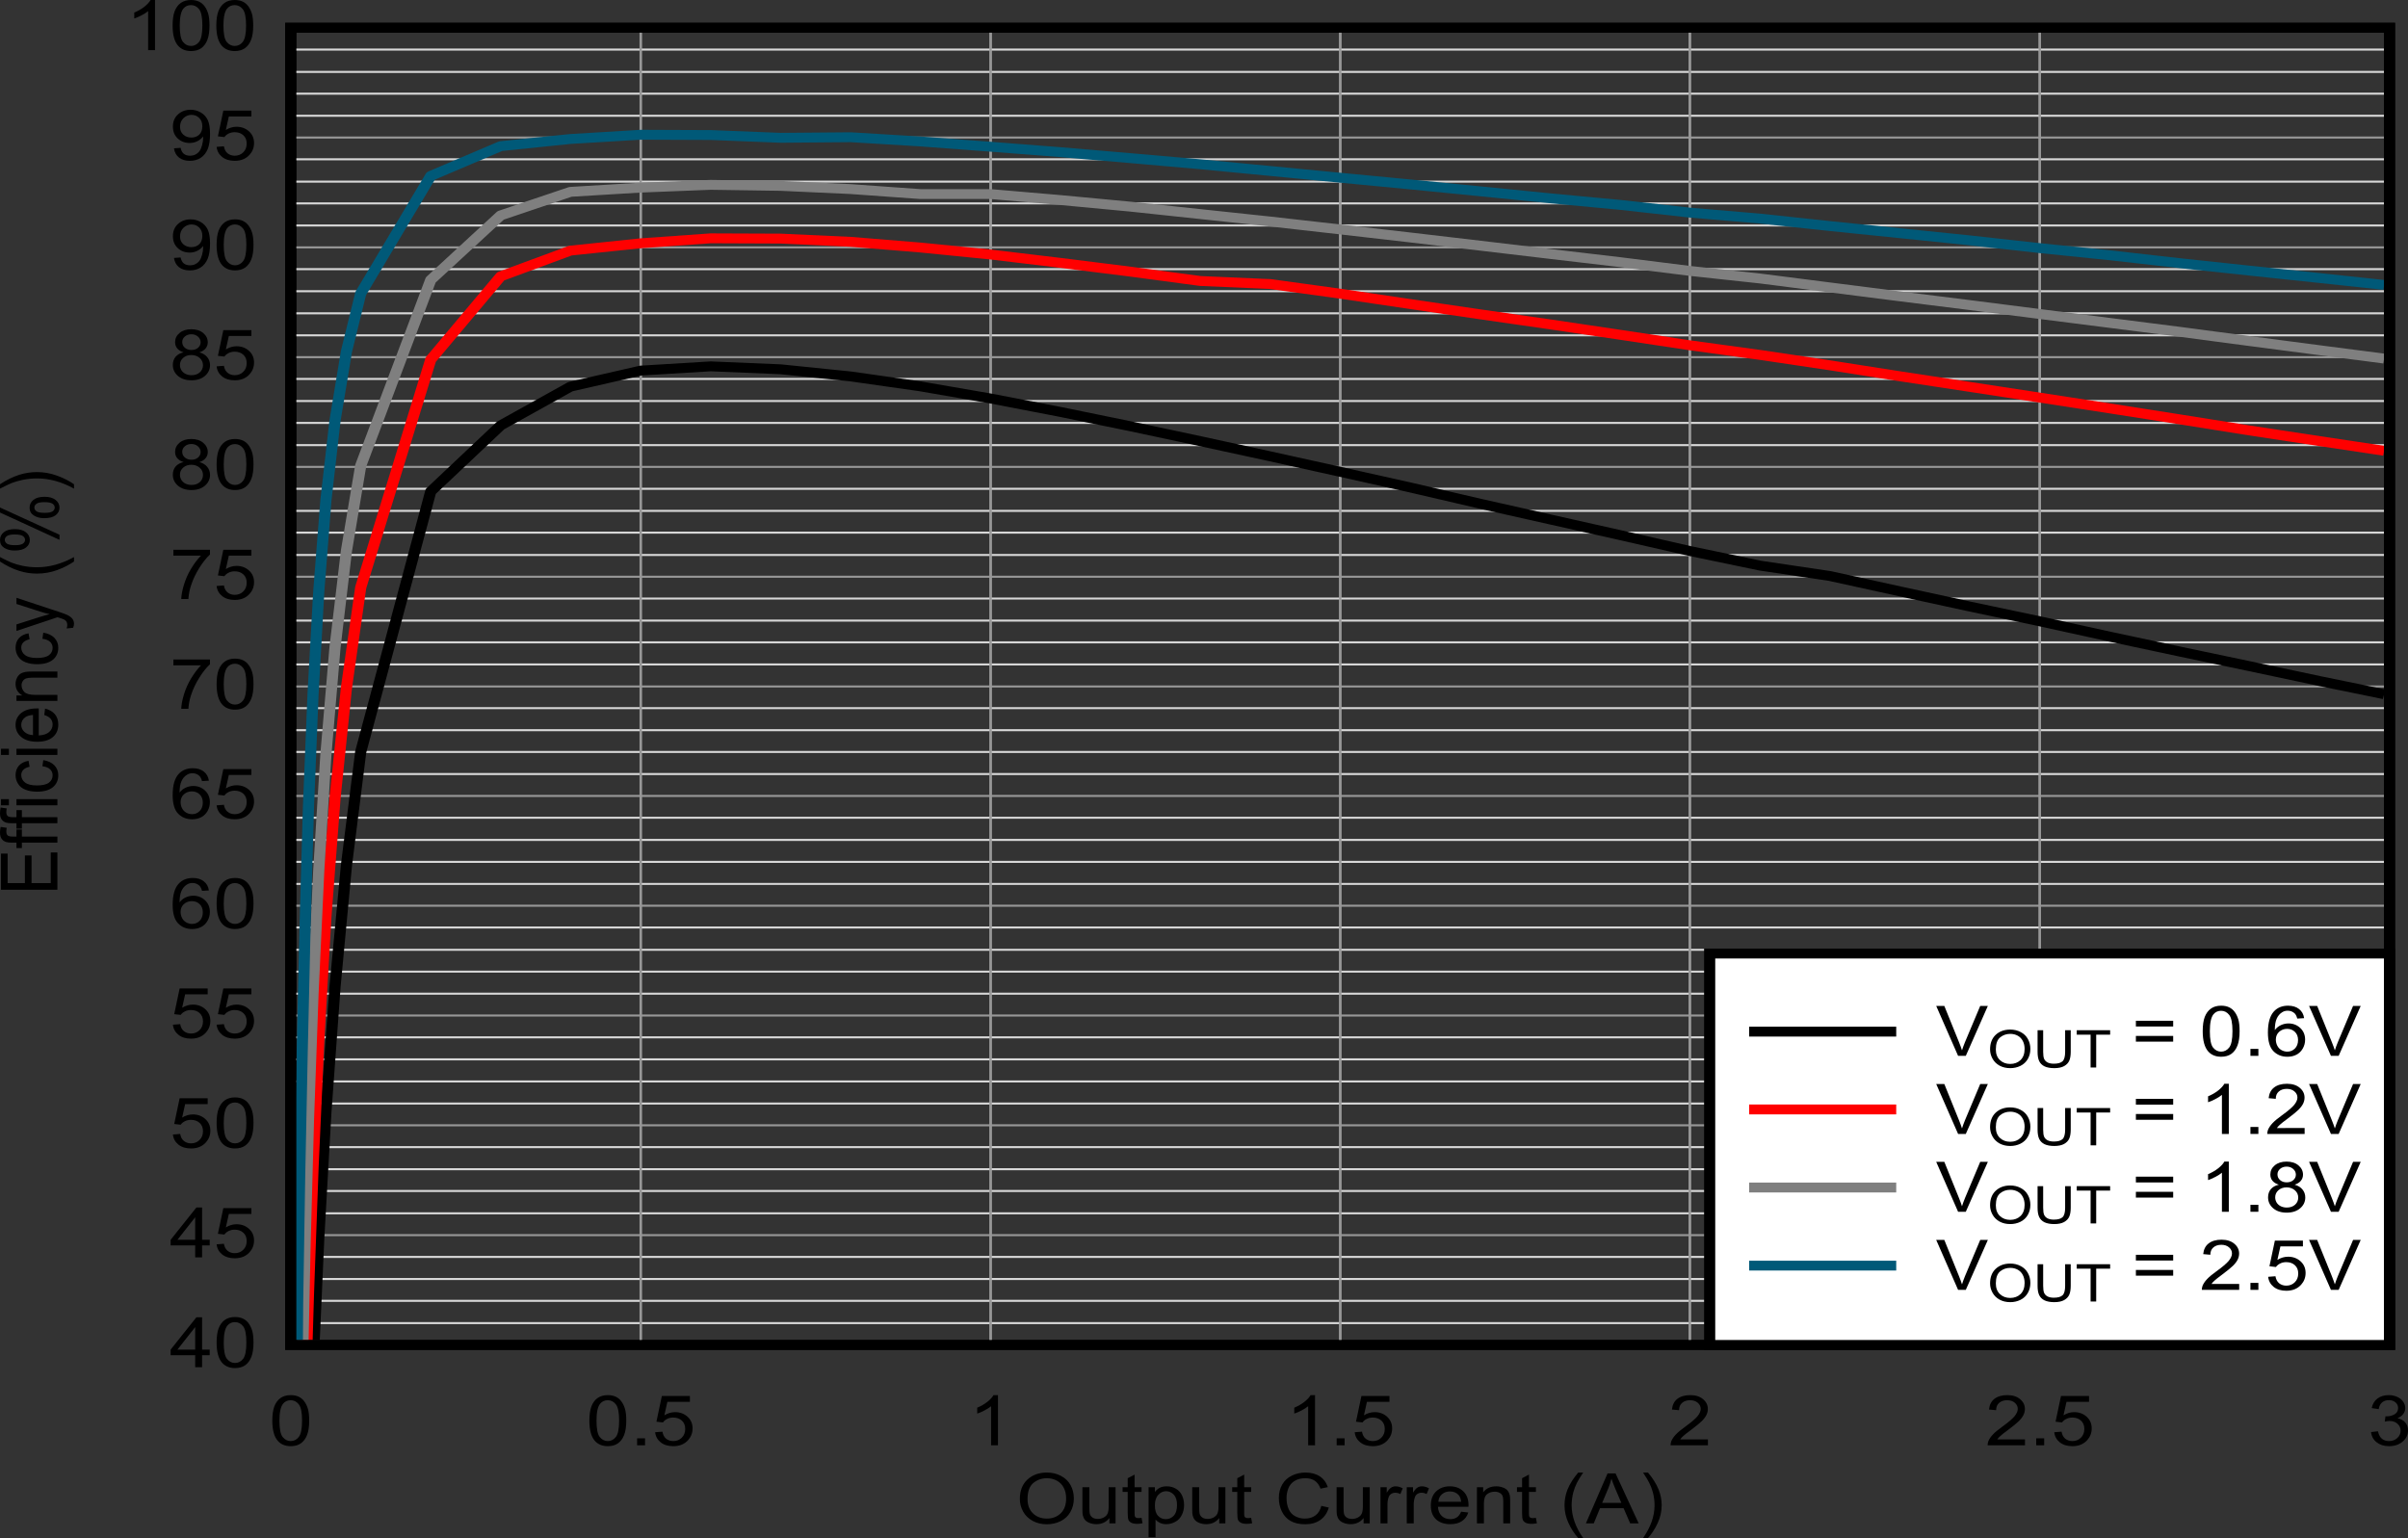 <?xml version="1.0" encoding="UTF-8" standalone="no"?>
<svg
   xmlns:dc="http://purl.org/dc/elements/1.1/"
   xmlns:cc="http://creativecommons.org/ns#"
   xmlns:rdf="http://www.w3.org/1999/02/22-rdf-syntax-ns#"
   xmlns:svg="http://www.w3.org/2000/svg"
   xmlns="http://www.w3.org/2000/svg"
   xmlns:xlink="http://www.w3.org/1999/xlink"
   xmlns:sodipodi="http://sodipodi.sourceforge.net/DTD/sodipodi-0.dtd"
   xmlns:inkscape="http://www.inkscape.org/namespaces/inkscape"
   sodipodi:docname="TPSM82813_MMC_EFF_PWM_VIN33_85C.pdf"
   id="svg643"
   version="1.2"
   viewBox="0 0 464.141 296.5"
   height="296.5pt"
   width="464.141pt">
  <rect x="0" y="0" width="464.141" height="296.5" fill="#333333" stroke="none"/>
  <sodipodi:namedview
     id="namedview645"
     inkscape:window-height="480"
     inkscape:window-width="640"
     inkscape:pageshadow="2"
     inkscape:pageopacity="0"
     guidetolerance="10"
     gridtolerance="10"
     objecttolerance="10"
     borderopacity="0.25"
     bordercolor="#000000"
     pagecolor="#ffffff" />
  <defs
     id="defs130">
    <g
       id="g128">
      <symbol
         id="glyph0-0"
         overflow="visible">
        <path
           inkscape:connector-curvature="0"
           id="path2"
           d="M 1.906,0 V -8.406 H 9.5 V 0 Z m 0.234,-0.203 h 7.125 v -8 h -7.125 z m 0,0"
           style="stroke:none" />
      </symbol>
      <symbol
         id="glyph0-1"
         overflow="visible">
        <path
           inkscape:connector-curvature="0"
           id="path5"
           d="m 0.734,-4.688 c 0,-1.602 0.484,-2.852 1.453,-3.75 0.965,-0.902 2.223,-1.359 3.766,-1.359 0.996,0 1.898,0.215 2.703,0.641 0.809,0.418 1.426,1.008 1.844,1.766 0.426,0.762 0.641,1.629 0.641,2.594 0,0.969 -0.227,1.84 -0.672,2.609 -0.438,0.773 -1.07,1.363 -1.891,1.766 -0.812,0.398 -1.695,0.594 -2.641,0.594 -1.023,0 -1.941,-0.219 -2.75,-0.656 C 2.383,-0.93 1.773,-1.531 1.359,-2.281 c -0.418,-0.758 -0.625,-1.562 -0.625,-2.406 z m 1.484,0.016 c 0,1.156 0.348,2.074 1.047,2.75 0.707,0.668 1.598,1 2.672,1 1.082,0 1.973,-0.336 2.672,-1.016 0.695,-0.676 1.047,-1.633 1.047,-2.875 0,-0.777 -0.152,-1.461 -0.453,-2.047 -0.293,-0.582 -0.73,-1.035 -1.312,-1.359 -0.574,-0.32 -1.223,-0.484 -1.938,-0.484 -1.023,0 -1.902,0.316 -2.641,0.938 -0.73,0.617 -1.094,1.648 -1.094,3.094 z m 0,0"
           style="stroke:none" />
      </symbol>
      <symbol
         id="glyph0-2"
         overflow="visible">
        <path
           inkscape:connector-curvature="0"
           id="path8"
           d="m 6.172,0 v -1.031 c -0.617,0.793 -1.449,1.188 -2.5,1.188 -0.469,0 -0.91,-0.082 -1.312,-0.234 C 1.961,-0.23 1.664,-0.43 1.469,-0.672 1.27,-0.91 1.129,-1.203 1.047,-1.547 0.992,-1.773 0.969,-2.145 0.969,-2.656 v -4.312 H 2.312 v 3.859 c 0,0.617 0.023,1.035 0.078,1.25 0.082,0.312 0.258,0.559 0.531,0.734 0.27,0.18 0.609,0.266 1.016,0.266 0.395,0 0.77,-0.086 1.125,-0.266 0.352,-0.184 0.602,-0.438 0.75,-0.75 0.145,-0.309 0.219,-0.766 0.219,-1.359 V -6.969 H 7.359 V 0 Z m 0,0"
           style="stroke:none" />
      </symbol>
      <symbol
         id="glyph0-3"
         overflow="visible">
        <path
           inkscape:connector-curvature="0"
           id="path11"
           d="m 3.922,-1.062 0.188,1.047 c -0.375,0.07 -0.711,0.109 -1,0.109 -0.492,0 -0.871,-0.07 -1.141,-0.203 -0.262,-0.133 -0.449,-0.312 -0.562,-0.531 C 1.301,-0.867 1.25,-1.336 1.25,-2.047 V -6.062 H 0.266 V -6.969 H 1.25 V -8.703 L 2.578,-9.406 v 2.438 h 1.344 v 0.906 h -1.344 v 4.078 c 0,0.344 0.02,0.566 0.062,0.656 0.051,0.094 0.129,0.176 0.234,0.234 0.102,0.055 0.254,0.078 0.453,0.078 0.152,0 0.352,-0.016 0.594,-0.047 z m 0,0"
           style="stroke:none" />
      </symbol>
      <symbol
         id="glyph0-4"
         overflow="visible">
        <path
           inkscape:connector-curvature="0"
           id="path14"
           d="M 1,2.672 V -6.969 H 2.219 V -6.062 C 2.508,-6.426 2.832,-6.695 3.188,-6.875 3.551,-7.051 3.988,-7.141 4.5,-7.141 c 0.676,0 1.27,0.16 1.781,0.469 0.52,0.305 0.91,0.738 1.172,1.297 0.258,0.555 0.391,1.164 0.391,1.828 0,0.719 -0.148,1.367 -0.438,1.938 -0.281,0.574 -0.699,1.012 -1.25,1.312 -0.555,0.301 -1.137,0.453 -1.75,0.453 -0.449,0 -0.852,-0.086 -1.203,-0.25 -0.344,-0.164 -0.633,-0.375 -0.859,-0.625 v 3.391 z m 1.219,-6.125 c 0,0.898 0.203,1.566 0.609,2 0.402,0.43 0.906,0.641 1.5,0.641 0.59,0 1.098,-0.219 1.516,-0.656 0.426,-0.445 0.641,-1.141 0.641,-2.078 0,-0.883 -0.211,-1.547 -0.625,-1.984 C 5.441,-5.977 4.945,-6.203 4.375,-6.203 c -0.562,0 -1.066,0.238 -1.5,0.703 -0.438,0.469 -0.656,1.152 -0.656,2.047 z m 0,0"
           style="stroke:none" />
      </symbol>
      <symbol
         id="glyph0-5"
         overflow="visible">
        <path
           inkscape:connector-curvature="0"
           id="path17"
           d=""
           style="stroke:none" />
      </symbol>
      <symbol
         id="glyph0-6"
         overflow="visible">
        <path
           inkscape:connector-curvature="0"
           id="path20"
           d="m 8.938,-3.375 1.438,0.328 C 10.07,-2.004 9.527,-1.207 8.75,-0.656 7.969,-0.102 7.008,0.172 5.875,0.172 4.695,0.172 3.738,-0.039 3,-0.469 2.27,-0.895 1.711,-1.504 1.328,-2.297 0.941,-3.098 0.75,-3.961 0.75,-4.891 0.75,-5.887 0.969,-6.758 1.406,-7.5 1.84,-8.246 2.457,-8.816 3.25,-9.203 c 0.801,-0.395 1.68,-0.594 2.641,-0.594 1.09,0 2.008,0.246 2.75,0.734 0.738,0.492 1.254,1.184 1.547,2.078 L 8.781,-6.688 C 8.52,-7.395 8.148,-7.906 7.672,-8.219 7.191,-8.539 6.586,-8.703 5.859,-8.703 c -0.836,0 -1.535,0.18 -2.094,0.531 -0.562,0.355 -0.961,0.836 -1.188,1.438 -0.23,0.594 -0.344,1.211 -0.344,1.844 0,0.812 0.133,1.527 0.406,2.141 0.27,0.617 0.691,1.074 1.266,1.375 0.57,0.305 1.188,0.453 1.844,0.453 0.809,0 1.492,-0.203 2.047,-0.609 C 8.355,-1.945 8.738,-2.562 8.938,-3.375 Z m 0,0"
           style="stroke:none" />
      </symbol>
      <symbol
         id="glyph0-7"
         overflow="visible">
        <path
           inkscape:connector-curvature="0"
           id="path23"
           d="M 0.984,0 V -6.969 H 2.188 v 1.047 c 0.309,-0.488 0.594,-0.812 0.844,-0.969 0.258,-0.164 0.547,-0.25 0.859,-0.25 0.457,0 0.914,0.133 1.375,0.391 L 4.812,-5.656 c -0.324,-0.164 -0.652,-0.25 -0.984,-0.25 -0.293,0 -0.559,0.082 -0.797,0.234 -0.23,0.148 -0.395,0.363 -0.484,0.641 -0.148,0.418 -0.219,0.879 -0.219,1.375 V 0 Z m 0,0"
           style="stroke:none" />
      </symbol>
      <symbol
         id="glyph0-8"
         overflow="visible">
        <path
           inkscape:connector-curvature="0"
           id="path26"
           d="m 6.406,-2.25 1.375,0.156 C 7.562,-1.383 7.152,-0.832 6.562,-0.438 c -0.586,0.398 -1.336,0.594 -2.25,0.594 -1.156,0 -2.074,-0.312 -2.75,-0.938 -0.668,-0.633 -1,-1.516 -1,-2.641 0,-1.176 0.336,-2.086 1.016,-2.734 0.684,-0.652 1.57,-0.984 2.656,-0.984 1.051,0 1.91,0.32 2.578,0.953 0.676,0.637 1.016,1.535 1.016,2.688 0,0.074 -0.008,0.18 -0.016,0.312 h -5.875 c 0.051,0.773 0.297,1.363 0.734,1.766 0.434,0.406 0.988,0.609 1.656,0.609 0.488,0 0.906,-0.113 1.25,-0.344 C 5.918,-1.383 6.195,-1.75 6.406,-2.25 Z M 2.016,-4.156 H 6.406 C 6.352,-4.738 6.184,-5.18 5.906,-5.484 5.477,-5.93 4.926,-6.156 4.25,-6.156 c -0.617,0 -1.133,0.184 -1.547,0.547 -0.418,0.355 -0.648,0.84 -0.688,1.453 z m 0,0"
           style="stroke:none" />
      </symbol>
      <symbol
         id="glyph0-9"
         overflow="visible">
        <path
           inkscape:connector-curvature="0"
           id="path29"
           d="m 1,0 v -6.969 h 1.203 v 0.984 c 0.582,-0.77 1.422,-1.156 2.516,-1.156 0.465,0 0.898,0.082 1.297,0.234 0.402,0.148 0.707,0.348 0.906,0.594 0.195,0.25 0.332,0.543 0.406,0.875 0.051,0.219 0.078,0.602 0.078,1.141 V 0 H 6.078 v -4.25 c 0,-0.477 -0.055,-0.836 -0.156,-1.078 -0.105,-0.238 -0.293,-0.426 -0.562,-0.562 -0.262,-0.145 -0.57,-0.219 -0.922,-0.219 -0.574,0 -1.07,0.164 -1.484,0.484 -0.406,0.312 -0.609,0.918 -0.609,1.812 V 0 Z m 0,0"
           style="stroke:none" />
      </symbol>
      <symbol
         id="glyph0-10"
         overflow="visible">
        <path
           inkscape:connector-curvature="0"
           id="path32"
           d="M 3.562,2.828 C 2.82,2.004 2.195,1.039 1.688,-0.062 1.176,-1.164 0.922,-2.305 0.922,-3.484 c 0,-1.039 0.188,-2.039 0.562,-3 C 1.93,-7.586 2.625,-8.691 3.562,-9.797 h 0.953 c -0.605,0.918 -1.004,1.57 -1.188,1.953 -0.305,0.605 -0.543,1.238 -0.719,1.891 -0.211,0.824 -0.312,1.648 -0.312,2.469 0,2.105 0.738,4.207 2.219,6.312 z m 0,0"
           style="stroke:none" />
      </symbol>
      <symbol
         id="glyph0-11"
         overflow="visible">
        <path
           inkscape:connector-curvature="0"
           id="path35"
           d="M -0.016,0 4.156,-9.625 H 5.703 L 10.156,0 H 8.516 L 7.25,-2.922 H 2.703 L 1.5,0 Z M 3.125,-3.953 H 6.812 L 5.672,-6.625 C 5.328,-7.434 5.07,-8.102 4.906,-8.625 4.758,-8 4.559,-7.383 4.312,-6.781 Z m 0,0"
           style="stroke:none" />
      </symbol>
      <symbol
         id="glyph0-12"
         overflow="visible">
        <path
           inkscape:connector-curvature="0"
           id="path38"
           d="M 1.875,2.828 H 0.922 c 1.477,-2.105 2.219,-4.207 2.219,-6.312 0,-0.82 -0.105,-1.641 -0.312,-2.453 -0.18,-0.652 -0.418,-1.285 -0.719,-1.891 -0.188,-0.395 -0.586,-1.051 -1.188,-1.969 H 1.875 c 0.934,1.105 1.625,2.211 2.062,3.312 0.383,0.961 0.578,1.961 0.578,3 0,1.18 -0.258,2.32 -0.766,3.422 C 3.238,1.039 2.613,2.004 1.875,2.828 Z m 0,0"
           style="stroke:none" />
      </symbol>
      <symbol
         id="glyph0-13"
         overflow="visible">
        <path
           inkscape:connector-curvature="0"
           id="path41"
           d="m 0.625,-4.75 c 0,-1.133 0.129,-2.051 0.391,-2.75 0.27,-0.695 0.664,-1.234 1.188,-1.609 0.52,-0.371 1.176,-0.562 1.969,-0.562 0.59,0 1.109,0.105 1.547,0.312 0.434,0.211 0.797,0.512 1.078,0.906 0.289,0.387 0.52,0.863 0.688,1.422 0.164,0.562 0.25,1.324 0.25,2.281 0,1.137 -0.137,2.055 -0.406,2.75 -0.262,0.688 -0.652,1.227 -1.172,1.609 -0.523,0.375 -1.184,0.562 -1.984,0.562 -1.043,0 -1.867,-0.332 -2.469,-1 C 0.984,-1.629 0.625,-2.938 0.625,-4.75 Z m 1.375,0 c 0,1.586 0.207,2.637 0.625,3.156 0.426,0.523 0.941,0.781 1.547,0.781 0.613,0 1.129,-0.258 1.547,-0.781 0.426,-0.527 0.641,-1.582 0.641,-3.156 0,-1.582 -0.215,-2.633 -0.641,-3.156 C 5.301,-8.426 4.785,-8.688 4.172,-8.688 3.555,-8.688 3.059,-8.457 2.688,-8 2.227,-7.414 2,-6.332 2,-4.75 Z m 0,0"
           style="stroke:none" />
      </symbol>
      <symbol
         id="glyph0-14"
         overflow="visible">
        <path
           inkscape:connector-curvature="0"
           id="path44"
           d="M 1.375,0 V -1.344 H 2.906 V 0 Z m 0,0"
           style="stroke:none" />
      </symbol>
      <symbol
         id="glyph0-15"
         overflow="visible">
        <path
           inkscape:connector-curvature="0"
           id="path47"
           d="M 0.625,-2.516 2.031,-2.625 C 2.133,-2.02 2.375,-1.566 2.75,-1.266 3.133,-0.961 3.594,-0.812 4.125,-0.812 c 0.645,0 1.188,-0.211 1.625,-0.641 0.445,-0.426 0.672,-0.992 0.672,-1.703 0,-0.676 -0.215,-1.207 -0.641,-1.594 -0.43,-0.395 -0.988,-0.594 -1.672,-0.594 -0.438,0 -0.832,0.09 -1.172,0.266 C 2.594,-4.91 2.32,-4.684 2.125,-4.406 L 0.875,-4.547 1.922,-9.5 h 5.406 v 1.125 H 2.984 L 2.406,-5.781 c 0.652,-0.402 1.344,-0.609 2.062,-0.609 0.945,0 1.742,0.293 2.391,0.875 0.652,0.586 0.984,1.336 0.984,2.25 0,0.875 -0.289,1.633 -0.859,2.266 C 6.285,-0.219 5.332,0.172 4.125,0.172 3.133,0.172 2.324,-0.07 1.703,-0.562 1.078,-1.059 0.715,-1.711 0.625,-2.516 Z m 0,0"
           style="stroke:none" />
      </symbol>
      <symbol
         id="glyph0-16"
         overflow="visible">
        <path
           inkscape:connector-curvature="0"
           id="path50"
           d="M 5.656,0 H 4.328 V -7.531 C 4.004,-7.258 3.582,-6.988 3.062,-6.719 2.539,-6.445 2.07,-6.242 1.656,-6.109 V -7.25 c 0.746,-0.309 1.398,-0.688 1.953,-1.125 0.559,-0.445 0.957,-0.879 1.188,-1.297 H 5.656 Z m 0,0"
           style="stroke:none" />
      </symbol>
      <symbol
         id="glyph0-17"
         overflow="visible">
        <path
           inkscape:connector-curvature="0"
           id="path53"
           d="M 7.656,-1.141 V 0 H 0.453 c 0,-0.277 0.051,-0.555 0.156,-0.828 0.184,-0.426 0.477,-0.848 0.875,-1.266 C 1.887,-2.52 2.477,-3.008 3.25,-3.562 c 1.176,-0.852 1.973,-1.531 2.391,-2.031 0.414,-0.508 0.625,-0.984 0.625,-1.422 0,-0.465 -0.195,-0.863 -0.578,-1.188 C 5.312,-8.523 4.82,-8.688 4.219,-8.688 c -0.648,0 -1.164,0.176 -1.547,0.516 -0.387,0.336 -0.578,0.805 -0.578,1.406 l -1.375,-0.125 c 0.09,-0.902 0.441,-1.594 1.047,-2.062 0.613,-0.477 1.441,-0.719 2.484,-0.719 1.039,0 1.863,0.262 2.469,0.781 0.613,0.512 0.922,1.145 0.922,1.891 0,0.387 -0.09,0.77 -0.266,1.141 -0.18,0.375 -0.477,0.773 -0.891,1.188 -0.418,0.406 -1.105,0.973 -2.062,1.688 -0.805,0.594 -1.32,1.004 -1.547,1.219 -0.23,0.211 -0.418,0.418 -0.562,0.625 z m 0,0"
           style="stroke:none" />
      </symbol>
      <symbol
         id="glyph0-18"
         overflow="visible">
        <path
           inkscape:connector-curvature="0"
           id="path56"
           d="M 0.641,-2.547 1.969,-2.703 C 2.121,-2.023 2.383,-1.539 2.75,-1.25 c 0.371,0.293 0.828,0.438 1.359,0.438 0.621,0 1.148,-0.191 1.578,-0.578 C 6.121,-1.773 6.344,-2.25 6.344,-2.812 6.344,-3.352 6.137,-3.801 5.734,-4.156 5.336,-4.508 4.832,-4.688 4.219,-4.688 c -0.25,0 -0.566,0.043 -0.938,0.125 l 0.141,-1.031 c 0.09,0.012 0.164,0.016 0.219,0.016 0.559,0 1.07,-0.129 1.531,-0.391 0.457,-0.27 0.688,-0.676 0.688,-1.219 0,-0.434 -0.168,-0.797 -0.5,-1.078 -0.336,-0.289 -0.762,-0.438 -1.281,-0.438 -0.523,0 -0.961,0.148 -1.312,0.438 -0.344,0.293 -0.566,0.727 -0.656,1.297 l -1.344,-0.203 c 0.164,-0.789 0.535,-1.406 1.109,-1.844 0.582,-0.434 1.305,-0.656 2.172,-0.656 0.59,0 1.141,0.117 1.641,0.344 0.496,0.219 0.879,0.527 1.141,0.922 0.27,0.387 0.406,0.801 0.406,1.234 0,0.418 -0.133,0.801 -0.391,1.141 -0.25,0.344 -0.621,0.617 -1.109,0.812 0.645,0.137 1.145,0.414 1.5,0.828 0.352,0.406 0.531,0.926 0.531,1.547 0,0.844 -0.352,1.559 -1.047,2.141 -0.688,0.586 -1.566,0.875 -2.625,0.875 -0.949,0 -1.742,-0.25 -2.375,-0.75 -0.637,-0.508 -0.996,-1.164 -1.078,-1.969 z m 0,0"
           style="stroke:none" />
      </symbol>
      <symbol
         id="glyph0-19"
         overflow="visible">
        <path
           inkscape:connector-curvature="0"
           id="path59"
           d="M 4.922,0 V -2.312 H 0.188 V -3.391 L 5.156,-9.625 H 6.25 v 6.234 H 7.719 V -2.312 H 6.25 V 0 Z m 0,-3.391 v -4.344 L 1.5,-3.391 Z m 0,0"
           style="stroke:none" />
      </symbol>
      <symbol
         id="glyph0-20"
         overflow="visible">
        <path
           inkscape:connector-curvature="0"
           id="path62"
           d="M 7.562,-7.266 6.234,-7.188 c -0.117,-0.457 -0.285,-0.789 -0.5,-1 -0.367,-0.34 -0.816,-0.516 -1.344,-0.516 -0.43,0 -0.801,0.113 -1.109,0.328 -0.43,0.273 -0.762,0.668 -1,1.188 -0.242,0.523 -0.367,1.262 -0.375,2.219 C 2.227,-5.395 2.617,-5.711 3.078,-5.922 3.543,-6.137 4.035,-6.25 4.547,-6.25 c 0.883,0 1.641,0.293 2.266,0.875 0.621,0.586 0.938,1.336 0.938,2.25 0,0.605 -0.148,1.168 -0.438,1.688 -0.293,0.523 -0.699,0.926 -1.219,1.203 -0.512,0.27 -1.098,0.406 -1.75,0.406 -1.105,0 -2.012,-0.363 -2.719,-1.094 C 0.926,-1.648 0.578,-2.844 0.578,-4.5 c 0,-1.863 0.383,-3.219 1.156,-4.062 0.676,-0.738 1.586,-1.109 2.734,-1.109 0.863,0 1.566,0.215 2.109,0.641 0.551,0.43 0.879,1.02 0.984,1.766 z M 2.109,-3.125 c 0,0.406 0.094,0.801 0.281,1.172 0.195,0.375 0.473,0.664 0.828,0.859 0.352,0.188 0.723,0.281 1.109,0.281 0.559,0 1.047,-0.195 1.453,-0.594 0.402,-0.402 0.609,-0.953 0.609,-1.641 0,-0.664 -0.207,-1.191 -0.609,-1.578 -0.398,-0.383 -0.898,-0.578 -1.5,-0.578 -0.605,0 -1.121,0.195 -1.547,0.578 -0.418,0.387 -0.625,0.887 -0.625,1.5 z m 0,0"
           style="stroke:none" />
      </symbol>
      <symbol
         id="glyph0-21"
         overflow="visible">
        <path
           inkscape:connector-curvature="0"
           id="path65"
           d="M 0.719,-8.375 V -9.5 h 7.047 v 0.922 c -0.699,0.648 -1.387,1.512 -2.062,2.594 C 5.023,-4.898 4.496,-3.785 4.125,-2.641 3.852,-1.836 3.68,-0.957 3.609,0 h -1.375 C 2.254,-0.758 2.426,-1.676 2.75,-2.75 3.07,-3.82 3.531,-4.852 4.125,-5.844 4.727,-6.84 5.367,-7.688 6.047,-8.375 Z m 0,0"
           style="stroke:none" />
      </symbol>
      <symbol
         id="glyph0-22"
         overflow="visible">
        <path
           inkscape:connector-curvature="0"
           id="path68"
           d="M 2.688,-5.219 C 2.133,-5.395 1.723,-5.648 1.453,-5.984 1.18,-6.316 1.047,-6.719 1.047,-7.188 c 0,-0.695 0.285,-1.285 0.859,-1.766 0.57,-0.477 1.328,-0.719 2.266,-0.719 0.957,0 1.723,0.246 2.297,0.734 0.582,0.492 0.875,1.086 0.875,1.781 0,0.449 -0.137,0.84 -0.406,1.172 -0.262,0.336 -0.664,0.59 -1.203,0.766 0.664,0.188 1.172,0.504 1.516,0.938 0.352,0.43 0.531,0.941 0.531,1.531 0,0.824 -0.332,1.52 -0.984,2.078 -0.656,0.562 -1.523,0.844 -2.594,0.844 -1.074,0 -1.945,-0.281 -2.609,-0.844 C 0.938,-1.242 0.609,-1.945 0.609,-2.781 c 0,-0.621 0.176,-1.148 0.531,-1.578 C 1.504,-4.785 2.02,-5.07 2.688,-5.219 Z m -0.266,-2 c 0,0.449 0.164,0.82 0.5,1.109 0.332,0.293 0.758,0.438 1.281,0.438 0.52,0 0.941,-0.141 1.266,-0.422 0.332,-0.289 0.5,-0.645 0.5,-1.062 0,-0.434 -0.176,-0.801 -0.516,-1.094 C 5.117,-8.551 4.695,-8.703 4.188,-8.703 c -0.512,0 -0.934,0.148 -1.266,0.438 -0.336,0.293 -0.5,0.645 -0.5,1.047 z m -0.438,4.438 c 0,0.344 0.086,0.676 0.266,0.984 0.184,0.312 0.457,0.559 0.812,0.734 0.352,0.168 0.738,0.25 1.156,0.25 0.633,0 1.16,-0.176 1.578,-0.531 0.414,-0.363 0.625,-0.828 0.625,-1.391 0,-0.57 -0.215,-1.039 -0.641,-1.406 -0.43,-0.371 -0.965,-0.562 -1.609,-0.562 -0.625,0 -1.148,0.184 -1.562,0.547 -0.418,0.367 -0.625,0.824 -0.625,1.375 z m 0,0"
           style="stroke:none" />
      </symbol>
      <symbol
         id="glyph0-23"
         overflow="visible">
        <path
           inkscape:connector-curvature="0"
           id="path71"
           d="m 0.828,-2.234 1.281,-0.094 c 0.113,0.531 0.32,0.918 0.625,1.156 0.309,0.242 0.707,0.359 1.188,0.359 C 4.324,-0.812 4.688,-0.895 5,-1.062 5.309,-1.227 5.566,-1.445 5.766,-1.719 5.961,-1.996 6.125,-2.375 6.25,-2.844 c 0.133,-0.477 0.203,-0.961 0.203,-1.453 0,-0.051 0,-0.129 0,-0.234 -0.273,0.375 -0.645,0.684 -1.109,0.922 -0.461,0.23 -0.957,0.344 -1.484,0.344 -0.906,0 -1.676,-0.285 -2.297,-0.859 -0.625,-0.582 -0.938,-1.348 -0.938,-2.297 0,-0.965 0.32,-1.75 0.969,-2.344 0.652,-0.602 1.473,-0.906 2.453,-0.906 0.707,0 1.352,0.176 1.938,0.516 0.59,0.336 1.039,0.816 1.344,1.438 0.301,0.625 0.453,1.527 0.453,2.703 0,1.23 -0.152,2.211 -0.453,2.938 -0.305,0.73 -0.754,1.289 -1.344,1.672 -0.594,0.387 -1.293,0.578 -2.094,0.578 -0.855,0 -1.555,-0.207 -2.094,-0.625 -0.531,-0.426 -0.855,-1.02 -0.969,-1.781 z m 5.469,-4.25 C 6.297,-7.16 6.09,-7.695 5.688,-8.094 5.281,-8.488 4.789,-8.688 4.219,-8.688 3.625,-8.688 3.102,-8.473 2.656,-8.047 2.219,-7.617 2,-7.059 2,-6.375 c 0,0.617 0.207,1.117 0.625,1.5 0.426,0.375 0.941,0.562 1.547,0.562 0.621,0 1.133,-0.188 1.531,-0.562 0.395,-0.383 0.594,-0.922 0.594,-1.609 z m 0,0"
           style="stroke:none" />
      </symbol>
      <symbol
         id="glyph0-24"
         overflow="visible">
        <path
           inkscape:connector-curvature="0"
           id="path74"
           d="M 4.281,0 0.062,-9.625 H 1.625 l 2.828,6.984 C 4.68,-2.078 4.875,-1.551 5.031,-1.062 5.195,-1.582 5.391,-2.109 5.609,-2.641 L 8.547,-9.625 h 1.469 L 5.766,0 Z m 0,0"
           style="stroke:none" />
      </symbol>
      <symbol
         id="glyph0-25"
         overflow="visible">
        <path
           inkscape:connector-curvature="0"
           id="path77"
           d="m 8.031,-5.656 h -7.188 v -1.109 h 7.188 z m 0,2.922 H 0.844 V -3.844 h 7.188 z m 0,0"
           style="stroke:none" />
      </symbol>
      <symbol
         id="glyph1-0"
         overflow="visible">
        <path
           inkscape:connector-curvature="0"
           id="path80"
           d="M 0,-1.688 H -9.5 V -8.406 H 0 Z m -0.234,-0.203 v -6.312 h -9.031 v 6.312 z m 0,0"
           style="stroke:none" />
      </symbol>
      <symbol
         id="glyph1-1"
         overflow="visible">
        <path
           inkscape:connector-curvature="0"
           id="path83"
           d="m 0,-1.062 h -10.875 v -6.969 h 1.281 v 5.688 h 3.328 v -5.328 h 1.281 V -2.344 H -1.281 V -8.25 H 0 Z m 0,0"
           style="stroke:none" />
      </symbol>
      <symbol
         id="glyph1-2"
         overflow="visible">
        <path
           inkscape:connector-curvature="0"
           id="path86"
           d="M 0,-1.172 H -6.844 V -0.125 H -7.891 V -1.172 H -8.719 c -0.527,0 -0.926,-0.039 -1.188,-0.125 -0.34,-0.113 -0.617,-0.312 -0.828,-0.594 -0.215,-0.289 -0.328,-0.691 -0.328,-1.203 0,-0.332 0.043,-0.703 0.125,-1.109 l 1.172,0.172 c -0.051,0.25 -0.078,0.488 -0.078,0.703 0,0.355 0.09,0.613 0.266,0.766 0.168,0.148 0.492,0.219 0.969,0.219 h 0.719 V -3.703 H -6.844 V -2.344 H 0 Z m 0,0"
           style="stroke:none" />
      </symbol>
      <symbol
         id="glyph1-3"
         overflow="visible">
        <path
           inkscape:connector-curvature="0"
           id="path89"
           d="M -9.344,-0.891 H -10.875 v -1.188 h 1.531 z m 9.344,0 h -7.891 v -1.188 H 0 Z m 0,0"
           style="stroke:none" />
      </symbol>
      <symbol
         id="glyph1-4"
         overflow="visible">
        <path
           inkscape:connector-curvature="0"
           id="path92"
           d="m -2.891,-5.438 0.172,-1.172 c 0.906,0.137 1.617,0.465 2.125,0.984 0.512,0.523 0.766,1.164 0.766,1.922 0,0.961 -0.348,1.73 -1.047,2.312 -0.707,0.574 -1.719,0.859 -3.031,0.859 -0.852,0 -1.598,-0.125 -2.234,-0.375 -0.645,-0.246 -1.125,-0.629 -1.438,-1.141 -0.32,-0.508 -0.484,-1.062 -0.484,-1.656 0,-0.758 0.223,-1.379 0.656,-1.859 0.43,-0.477 1.043,-0.785 1.844,-0.922 l 0.203,1.141 c -0.527,0.117 -0.93,0.316 -1.203,0.594 -0.27,0.273 -0.406,0.605 -0.406,1 0,0.594 0.246,1.082 0.734,1.453 0.48,0.375 1.242,0.562 2.281,0.562 1.062,0 1.836,-0.176 2.312,-0.531 0.48,-0.363 0.719,-0.836 0.719,-1.422 0,-0.457 -0.16,-0.844 -0.484,-1.156 -0.32,-0.309 -0.816,-0.508 -1.484,-0.594 z m 0,0"
           style="stroke:none" />
      </symbol>
      <symbol
         id="glyph1-5"
         overflow="visible">
        <path
           inkscape:connector-curvature="0"
           id="path95"
           d="M -2.531,-5.656 -2.375,-6.891 c 0.812,0.199 1.445,0.559 1.891,1.078 0.438,0.523 0.656,1.191 0.656,2 0,1.023 -0.352,1.832 -1.062,2.422 C -1.598,-0.797 -2.594,-0.5 -3.875,-0.5 -5.195,-0.5 -6.223,-0.801 -6.953,-1.406 -7.691,-2.008 -8.062,-2.789 -8.062,-3.75 c 0,-0.934 0.363,-1.695 1.078,-2.281 0.719,-0.59 1.73,-0.891 3.031,-0.891 0.074,0 0.195,0 0.359,0 v 5.203 c 0.867,-0.039 1.527,-0.254 1.984,-0.641 0.461,-0.395 0.688,-0.883 0.688,-1.469 0,-0.426 -0.125,-0.789 -0.375,-1.094 C -1.555,-5.23 -1.969,-5.477 -2.531,-5.656 Z m -2.172,3.875 v -3.891 c -0.652,0.055 -1.148,0.199 -1.484,0.438 -0.52,0.387 -0.781,0.879 -0.781,1.469 0,0.543 0.211,1.004 0.625,1.375 0.406,0.367 0.957,0.57 1.641,0.609 z m 0,0"
           style="stroke:none" />
      </symbol>
      <symbol
         id="glyph1-6"
         overflow="visible">
        <path
           inkscape:connector-curvature="0"
           id="path98"
           d="m 0,-0.891 h -7.891 v -1.062 h 1.125 c -0.863,-0.508 -1.297,-1.25 -1.297,-2.219 0,-0.414 0.09,-0.801 0.266,-1.156 C -7.629,-5.68 -7.402,-5.945 -7.125,-6.125 -6.852,-6.301 -6.523,-6.422 -6.141,-6.484 -5.898,-6.535 -5.465,-6.562 -4.844,-6.562 H 0 v 1.188 h -4.797 c -0.539,0 -0.945,0.051 -1.219,0.141 -0.27,0.094 -0.484,0.262 -0.641,0.5 -0.164,0.23 -0.25,0.504 -0.25,0.812 0,0.5 0.184,0.941 0.547,1.312 0.367,0.367 1.051,0.547 2.047,0.547 H 0 Z m 0,0"
           style="stroke:none" />
      </symbol>
      <symbol
         id="glyph1-7"
         overflow="visible">
        <path
           inkscape:connector-curvature="0"
           id="path101"
           d="m 3.031,-0.828 -1.25,0.125 c 0.082,-0.258 0.125,-0.484 0.125,-0.672 0,-0.27 -0.055,-0.484 -0.156,-0.641 -0.094,-0.152 -0.23,-0.281 -0.406,-0.375 -0.137,-0.082 -0.473,-0.207 -1,-0.375 -0.074,-0.02 -0.184,-0.051 -0.328,-0.094 l -7.906,2.641 V -1.484 L -3.312,-2.938 c 0.574,-0.184 1.184,-0.359 1.828,-0.516 C -2.098,-3.586 -2.695,-3.75 -3.281,-3.938 l -4.609,-1.484 v -1.188 l 8.031,2.656 c 0.863,0.281 1.457,0.504 1.781,0.656 0.434,0.219 0.758,0.465 0.969,0.734 0.207,0.273 0.312,0.598 0.312,0.969 0,0.23 -0.059,0.488 -0.172,0.766 z m 0,0"
           style="stroke:none" />
      </symbol>
      <symbol
         id="glyph1-8"
         overflow="visible">
        <path
           inkscape:connector-curvature="0"
           id="path104"
           d=""
           style="stroke:none" />
      </symbol>
      <symbol
         id="glyph1-9"
         overflow="visible">
        <path
           inkscape:connector-curvature="0"
           id="path107"
           d="m 3.203,-3.141 c -0.938,0.648 -2.027,1.199 -3.266,1.656 -1.246,0.449 -2.539,0.672 -3.875,0.672 -1.176,0 -2.305,-0.172 -3.391,-0.516 -1.246,-0.383 -2.492,-0.988 -3.734,-1.812 V -4 c 1.023,0.531 1.758,0.887 2.203,1.062 0.68,0.262 1.395,0.473 2.141,0.625 0.918,0.188 1.848,0.281 2.781,0.281 2.387,0 4.766,-0.656 7.141,-1.969 z m 0,0"
           style="stroke:none" />
      </symbol>
      <symbol
         id="glyph1-10"
         overflow="visible">
        <path
           inkscape:connector-curvature="0"
           id="path110"
           d="m -8.266,-0.781 c -0.777,0 -1.441,-0.172 -1.984,-0.516 -0.539,-0.34 -0.812,-0.848 -0.812,-1.516 0,-0.602 0.246,-1.102 0.734,-1.5 0.48,-0.395 1.195,-0.594 2.141,-0.594 0.918,0 1.629,0.207 2.125,0.609 0.5,0.398 0.75,0.895 0.75,1.484 0,0.586 -0.242,1.07 -0.734,1.453 -0.488,0.387 -1.227,0.578 -2.219,0.578 z m -1.875,-2.062 c 0,0.305 0.148,0.555 0.438,0.75 0.281,0.188 0.805,0.281 1.562,0.281 0.699,0 1.195,-0.098 1.484,-0.297 0.281,-0.195 0.422,-0.441 0.422,-0.734 0,-0.289 -0.141,-0.535 -0.422,-0.734 C -6.945,-3.773 -7.473,-3.875 -8.234,-3.875 c -0.707,0 -1.203,0.102 -1.484,0.297 -0.277,0.199 -0.422,0.445 -0.422,0.734 z m 10.547,0 -11.469,-5.266 v -0.969 l 11.469,5.25 z m -2.953,-4.172 c -0.777,0 -1.441,-0.172 -1.984,-0.516 -0.551,-0.34 -0.828,-0.844 -0.828,-1.5 0,-0.613 0.246,-1.117 0.734,-1.516 0.492,-0.395 1.211,-0.594 2.156,-0.594 0.918,0 1.629,0.207 2.125,0.609 0.496,0.398 0.75,0.895 0.75,1.484 0,0.586 -0.246,1.07 -0.734,1.453 -0.496,0.387 -1.238,0.578 -2.219,0.578 z m -1.891,-2.062 c 0,0.305 0.148,0.555 0.438,0.75 0.281,0.188 0.809,0.281 1.578,0.281 0.699,0 1.195,-0.094 1.484,-0.281 0.281,-0.195 0.422,-0.441 0.422,-0.734 0,-0.301 -0.141,-0.551 -0.422,-0.75 -0.289,-0.195 -0.82,-0.297 -1.594,-0.297 -0.695,0 -1.188,0.102 -1.469,0.297 -0.289,0.199 -0.438,0.445 -0.438,0.734 z m 0,0"
           style="stroke:none" />
      </symbol>
      <symbol
         id="glyph1-11"
         overflow="visible">
        <path
           inkscape:connector-curvature="0"
           id="path113"
           d="m 3.203,-1.656 v 0.844 c -2.375,-1.309 -4.754,-1.969 -7.141,-1.969 -0.926,0 -1.848,0.098 -2.766,0.281 -0.738,0.156 -1.453,0.367 -2.141,0.625 -0.445,0.18 -1.188,0.535 -2.219,1.062 v -0.844 c 1.242,-0.82 2.488,-1.43 3.734,-1.828 C -6.242,-3.824 -5.113,-4 -3.938,-4 c 1.336,0 2.629,0.23 3.875,0.688 1.238,0.449 2.328,1.004 3.266,1.656 z m 0,0"
           style="stroke:none" />
      </symbol>
      <symbol
         id="glyph2-0"
         overflow="visible">
        <path
           inkscape:connector-curvature="0"
           id="path116"
           d="M 1.422,0 V -6.266 H 7.094 V 0 Z M 1.594,-0.156 h 5.312 v -5.953 h -5.312 z m 0,0"
           style="stroke:none" />
      </symbol>
      <symbol
         id="glyph2-1"
         overflow="visible">
        <path
           inkscape:connector-curvature="0"
           id="path119"
           d="m 0.547,-3.5 c 0,-1.184 0.359,-2.117 1.078,-2.797 0.727,-0.676 1.664,-1.016 2.812,-1.016 0.746,0 1.422,0.164 2.016,0.484 0.602,0.312 1.062,0.758 1.375,1.328 0.32,0.562 0.484,1.207 0.484,1.922 0,0.73 -0.168,1.383 -0.5,1.953 C 7.477,-1.051 7.004,-0.613 6.391,-0.312 5.785,-0.02 5.133,0.125 4.438,0.125 3.664,0.125 2.977,-0.035 2.375,-0.359 1.781,-0.691 1.324,-1.141 1.016,-1.703 0.703,-2.262 0.547,-2.863 0.547,-3.5 Z m 1.109,0.016 c 0,0.867 0.258,1.551 0.781,2.047 0.527,0.5 1.191,0.75 1.984,0.75 0.809,0 1.477,-0.25 2,-0.75 0.52,-0.508 0.781,-1.223 0.781,-2.141 0,-0.59 -0.117,-1.102 -0.344,-1.531 C 6.641,-5.543 6.316,-5.883 5.891,-6.125 5.461,-6.363 4.977,-6.484 4.438,-6.484 c -0.762,0 -1.418,0.23 -1.969,0.688 -0.543,0.461 -0.812,1.23 -0.812,2.312 z m 0,0"
           style="stroke:none" />
      </symbol>
      <symbol
         id="glyph2-2"
         overflow="visible">
        <path
           inkscape:connector-curvature="0"
           id="path122"
           d="M 6.203,-7.188 H 7.281 v 4.156 C 7.281,-2.312 7.184,-1.738 7,-1.312 6.812,-0.883 6.477,-0.535 6,-0.266 5.52,-0.004 4.887,0.125 4.109,0.125 3.348,0.125 2.723,0.008 2.234,-0.219 1.754,-0.457 1.41,-0.797 1.203,-1.234 0.992,-1.668 0.891,-2.27 0.891,-3.031 V -7.188 H 1.969 v 4.156 c 0,0.625 0.062,1.086 0.188,1.375 0.133,0.293 0.359,0.523 0.672,0.688 0.32,0.156 0.719,0.234 1.188,0.234 0.789,0 1.352,-0.156 1.688,-0.469 0.332,-0.32 0.5,-0.93 0.5,-1.828 z m 0,0"
           style="stroke:none" />
      </symbol>
      <symbol
         id="glyph2-3"
         overflow="visible">
        <path
           inkscape:connector-curvature="0"
           id="path125"
           d="M 2.938,0 V -6.328 H 0.266 V -7.188 h 6.438 v 0.859 h -2.688 V 0 Z m 0,0"
           style="stroke:none" />
      </symbol>
    </g>
  </defs>
  <g
     transform="translate(-59.599,-69.68)"
     id="surface1">
    <g
       id="g138"
       style="fill:#000000;fill-opacity:1">
      <use
         height="100%"
         width="100%"
         id="use132"
         y="363.352"
         x="255.441"
         xlink:href="#glyph0-1" />
      <use
         height="100%"
         width="100%"
         id="use134"
         y="363.352"
         x="267.264"
         xlink:href="#glyph0-2" />
      <use
         height="100%"
         width="100%"
         id="use136"
         y="363.352"
         x="275.714"
         xlink:href="#glyph0-3" />
    </g>
    <g
       id="g144"
       style="fill:#000000;fill-opacity:1">
      <use
         height="100%"
         width="100%"
         id="use140"
         y="363.352"
         x="279.984"
         xlink:href="#glyph0-4" />
      <use
         height="100%"
         width="100%"
         id="use142"
         y="363.352"
         x="288.433"
         xlink:href="#glyph0-2" />
    </g>
    <g
       id="g148"
       style="fill:#000000;fill-opacity:1">
      <use
         height="100%"
         width="100%"
         id="use146"
         y="363.352"
         x="296.837"
         xlink:href="#glyph0-3" />
    </g>
    <g
       id="g154"
       style="fill:#000000;fill-opacity:1">
      <use
         height="100%"
         width="100%"
         id="use150"
         y="363.352"
         x="301.122"
         xlink:href="#glyph0-5" />
      <use
         height="100%"
         width="100%"
         id="use152"
         y="363.352"
         x="305.347"
         xlink:href="#glyph0-6" />
    </g>
    <g
       id="g170"
       style="fill:#000000;fill-opacity:1">
      <use
         height="100%"
         width="100%"
         id="use156"
         y="363.352"
         x="316.258"
         xlink:href="#glyph0-2" />
      <use
         height="100%"
         width="100%"
         id="use158"
         y="363.352"
         x="324.707"
         xlink:href="#glyph0-7" />
      <use
         height="100%"
         width="100%"
         id="use160"
         y="363.352"
         x="329.768"
         xlink:href="#glyph0-7" />
      <use
         height="100%"
         width="100%"
         id="use162"
         y="363.352"
         x="334.828"
         xlink:href="#glyph0-8" />
      <use
         height="100%"
         width="100%"
         id="use164"
         y="363.352"
         x="343.277"
         xlink:href="#glyph0-9" />
      <use
         height="100%"
         width="100%"
         id="use166"
         y="363.352"
         x="351.727"
         xlink:href="#glyph0-3" />
      <use
         height="100%"
         width="100%"
         id="use168"
         y="363.352"
         x="355.951"
         xlink:href="#glyph0-5" />
    </g>
    <g
       id="g176"
       style="fill:#000000;fill-opacity:1">
      <use
         height="100%"
         width="100%"
         id="use172"
         y="363.352"
         x="360.237"
         xlink:href="#glyph0-10" />
      <use
         height="100%"
         width="100%"
         id="use174"
         y="363.352"
         x="365.297"
         xlink:href="#glyph0-11" />
    </g>
    <g
       id="g180"
       style="fill:#000000;fill-opacity:1">
      <use
         height="100%"
         width="100%"
         id="use178"
         y="363.352"
         x="375.372"
         xlink:href="#glyph0-12" />
    </g>
    <g
       id="g194"
       style="fill:#000000;fill-opacity:1">
      <use
         height="100%"
         width="100%"
         id="use182"
         y="242.266"
         x="70.662"
         xlink:href="#glyph1-1" />
      <use
         height="100%"
         width="100%"
         id="use184"
         y="233.295"
         x="70.662"
         xlink:href="#glyph1-2" />
      <use
         height="100%"
         width="100%"
         id="use186"
         y="229.556"
         x="70.662"
         xlink:href="#glyph1-2" />
      <use
         height="100%"
         width="100%"
         id="use188"
         y="225.817"
         x="70.662"
         xlink:href="#glyph1-3" />
      <use
         height="100%"
         width="100%"
         id="use190"
         y="222.831"
         x="70.662"
         xlink:href="#glyph1-4" />
      <use
         height="100%"
         width="100%"
         id="use192"
         y="216.106"
         x="70.662"
         xlink:href="#glyph1-3" />
    </g>
    <g
       id="g200"
       style="fill:#000000;fill-opacity:1">
      <use
         height="100%"
         width="100%"
         id="use196"
         y="213.174"
         x="70.662"
         xlink:href="#glyph1-5" />
      <use
         height="100%"
         width="100%"
         id="use198"
         y="205.696"
         x="70.662"
         xlink:href="#glyph1-6" />
    </g>
    <g
       id="g212"
       style="fill:#000000;fill-opacity:1">
      <use
         height="100%"
         width="100%"
         id="use202"
         y="198.259"
         x="70.662"
         xlink:href="#glyph1-4" />
      <use
         height="100%"
         width="100%"
         id="use204"
         y="191.534"
         x="70.662"
         xlink:href="#glyph1-7" />
      <use
         height="100%"
         width="100%"
         id="use206"
         y="184.809"
         x="70.662"
         xlink:href="#glyph1-8" />
      <use
         height="100%"
         width="100%"
         id="use208"
         y="181.07"
         x="70.662"
         xlink:href="#glyph1-9" />
      <use
         height="100%"
         width="100%"
         id="use210"
         y="176.591"
         x="70.662"
         xlink:href="#glyph1-10" />
    </g>
    <g
       id="g216"
       style="fill:#000000;fill-opacity:1">
      <use
         height="100%"
         width="100%"
         id="use214"
         y="164.688"
         x="70.662"
         xlink:href="#glyph1-11" />
    </g>
    <path
       inkscape:connector-curvature="0"
       id="path218"
       transform="matrix(3.183,0,-2.00182e-8,-2.817,50.4,530.345)"
       d="M 20.498,71.491 H 147.589 v 90.142 H 20.498 Z m 0,0"
       style="fill:none;stroke:#000000;stroke-width:0.675;stroke-linecap:round;stroke-linejoin:miter;stroke-miterlimit:10;stroke-opacity:1" />
    <g
       id="g222"
       style="fill:#000000;fill-opacity:1">
      <use
         height="100%"
         width="100%"
         id="use220"
         y="348.3"
         x="111.462"
         xlink:href="#glyph0-13" />
    </g>
    <path
       inkscape:connector-curvature="0"
       id="path224"
       transform="matrix(3.183,0,-2.00182e-8,-2.817,50.4,530.345)"
       d="m 41.688,161.629 -1e-6,-90.156"
       style="fill:none;stroke:#979797;stroke-width:0.14;stroke-linecap:butt;stroke-linejoin:round;stroke-miterlimit:10;stroke-opacity:1" />
    <g
       id="g232"
       style="fill:#000000;fill-opacity:1">
      <use
         height="100%"
         width="100%"
         id="use226"
         y="348.3"
         x="172.576"
         xlink:href="#glyph0-13" />
      <use
         height="100%"
         width="100%"
         id="use228"
         y="348.3"
         x="181.025"
         xlink:href="#glyph0-14" />
      <use
         height="100%"
         width="100%"
         id="use230"
         y="348.3"
         x="185.25"
         xlink:href="#glyph0-15" />
    </g>
    <path
       inkscape:connector-curvature="0"
       id="path234"
       transform="matrix(3.183,0,-2.00182e-8,-2.817,50.4,530.345)"
       d="m 62.878,161.629 -1e-6,-90.156"
       style="fill:none;stroke:#979797;stroke-width:0.14;stroke-linecap:butt;stroke-linejoin:round;stroke-miterlimit:10;stroke-opacity:1" />
    <g
       id="g238"
       style="fill:#000000;fill-opacity:1">
      <use
         height="100%"
         width="100%"
         id="use236"
         y="348.3"
         x="246.3"
         xlink:href="#glyph0-16" />
    </g>
    <path
       inkscape:connector-curvature="0"
       id="path240"
       transform="matrix(3.183,0,-2.00182e-8,-2.817,50.4,530.345)"
       d="M 84.051,161.629 V 71.473"
       style="fill:none;stroke:#979797;stroke-width:0.14;stroke-linecap:butt;stroke-linejoin:round;stroke-miterlimit:10;stroke-opacity:1" />
    <g
       id="g248"
       style="fill:#000000;fill-opacity:1">
      <use
         height="100%"
         width="100%"
         id="use242"
         y="348.3"
         x="307.416"
         xlink:href="#glyph0-16" />
      <use
         height="100%"
         width="100%"
         id="use244"
         y="348.3"
         x="315.866"
         xlink:href="#glyph0-14" />
      <use
         height="100%"
         width="100%"
         id="use246"
         y="348.3"
         x="320.09"
         xlink:href="#glyph0-15" />
    </g>
    <path
       inkscape:connector-curvature="0"
       id="path250"
       transform="matrix(3.183,0,-2.00182e-8,-2.817,50.4,530.345)"
       d="M 105.22,161.629 V 71.473"
       style="fill:none;stroke:#979797;stroke-width:0.14;stroke-linecap:butt;stroke-linejoin:round;stroke-miterlimit:10;stroke-opacity:1" />
    <g
       id="g254"
       style="fill:#000000;fill-opacity:1">
      <use
         height="100%"
         width="100%"
         id="use252"
         y="348.3"
         x="381.144"
         xlink:href="#glyph0-17" />
    </g>
    <path
       inkscape:connector-curvature="0"
       id="path256"
       transform="matrix(3.183,0,-2.00182e-8,-2.817,50.4,530.345)"
       d="M 126.41,161.629 V 71.473"
       style="fill:none;stroke:#979797;stroke-width:0.14;stroke-linecap:butt;stroke-linejoin:round;stroke-miterlimit:10;stroke-opacity:1" />
    <g
       id="g264"
       style="fill:#000000;fill-opacity:1">
      <use
         height="100%"
         width="100%"
         id="use258"
         y="348.3"
         x="442.257"
         xlink:href="#glyph0-17" />
      <use
         height="100%"
         width="100%"
         id="use260"
         y="348.3"
         x="450.706"
         xlink:href="#glyph0-14" />
      <use
         height="100%"
         width="100%"
         id="use262"
         y="348.3"
         x="454.931"
         xlink:href="#glyph0-15" />
    </g>
    <g
       id="g268"
       style="fill:#000000;fill-opacity:1">
      <use
         height="100%"
         width="100%"
         id="use266"
         y="348.3"
         x="515.975"
         xlink:href="#glyph0-18" />
    </g>
    <g
       id="g274"
       style="fill:#000000;fill-opacity:1">
      <use
         height="100%"
         width="100%"
         id="use270"
         y="333.245"
         x="92.301"
         xlink:href="#glyph0-19" />
      <use
         height="100%"
         width="100%"
         id="use272"
         y="333.245"
         x="100.725"
         xlink:href="#glyph0-13" />
    </g>
    <path
       inkscape:connector-curvature="0"
       id="path276"
       transform="matrix(3.183,0,-2.00182e-8,-2.817,50.4,530.345)"
       d="M 20.498,72.983 H 147.6"
       style="fill:none;stroke:#d7d7d7;stroke-width:0.14;stroke-linecap:butt;stroke-linejoin:round;stroke-miterlimit:10;stroke-opacity:1" />
    <path
       inkscape:connector-curvature="0"
       id="path278"
       transform="matrix(3.183,0,-2.00182e-8,-2.817,50.4,530.345)"
       d="M 20.498,74.511 H 147.6"
       style="fill:none;stroke:#d7d7d7;stroke-width:0.14;stroke-linecap:butt;stroke-linejoin:round;stroke-miterlimit:10;stroke-opacity:1" />
    <path
       inkscape:connector-curvature="0"
       id="path280"
       transform="matrix(3.183,0,-2.00182e-8,-2.817,50.4,530.345)"
       d="M 20.498,76.003 H 147.6"
       style="fill:none;stroke:#d7d7d7;stroke-width:0.14;stroke-linecap:butt;stroke-linejoin:round;stroke-miterlimit:10;stroke-opacity:1" />
    <path
       inkscape:connector-curvature="0"
       id="path282"
       transform="matrix(3.183,0,-2.00182e-8,-2.817,50.4,530.345)"
       d="M 20.498,77.513 H 147.6"
       style="fill:none;stroke:#d7d7d7;stroke-width:0.14;stroke-linecap:butt;stroke-linejoin:round;stroke-miterlimit:10;stroke-opacity:1" />
    <path
       inkscape:connector-curvature="0"
       id="path284"
       transform="matrix(3.183,0,-2.00182e-8,-2.817,50.4,530.345)"
       d="M 20.498,79.005 H 147.6"
       style="fill:none;stroke:#979797;stroke-width:0.14;stroke-linecap:butt;stroke-linejoin:round;stroke-miterlimit:10;stroke-opacity:1" />
    <g
       id="g290"
       style="fill:#000000;fill-opacity:1">
      <use
         height="100%"
         width="100%"
         id="use286"
         y="312.077"
         x="92.301"
         xlink:href="#glyph0-19" />
      <use
         height="100%"
         width="100%"
         id="use288"
         y="312.077"
         x="100.725"
         xlink:href="#glyph0-15" />
    </g>
    <path
       inkscape:connector-curvature="0"
       id="path292"
       transform="matrix(3.183,0,-2.00182e-8,-2.817,50.4,530.345)"
       d="M 20.498,80.499 H 147.6"
       style="fill:none;stroke:#d7d7d7;stroke-width:0.14;stroke-linecap:butt;stroke-linejoin:round;stroke-miterlimit:10;stroke-opacity:1" />
    <path
       inkscape:connector-curvature="0"
       id="path294"
       transform="matrix(3.183,0,-2.00182e-8,-2.817,50.4,530.345)"
       d="M 20.498,82.025 H 147.6"
       style="fill:none;stroke:#d7d7d7;stroke-width:0.14;stroke-linecap:butt;stroke-linejoin:round;stroke-miterlimit:10;stroke-opacity:1" />
    <path
       inkscape:connector-curvature="0"
       id="path296"
       transform="matrix(3.183,0,-2.00182e-8,-2.817,50.4,530.345)"
       d="M 20.498,83.517 H 147.6"
       style="fill:none;stroke:#d7d7d7;stroke-width:0.14;stroke-linecap:butt;stroke-linejoin:round;stroke-miterlimit:10;stroke-opacity:1" />
    <path
       inkscape:connector-curvature="0"
       id="path298"
       transform="matrix(3.183,0,-2.00182e-8,-2.817,50.4,530.345)"
       d="M 20.498,85.027 H 147.6"
       style="fill:none;stroke:#d7d7d7;stroke-width:0.14;stroke-linecap:butt;stroke-linejoin:round;stroke-miterlimit:10;stroke-opacity:1" />
    <path
       inkscape:connector-curvature="0"
       id="path300"
       transform="matrix(3.183,0,-2.00182e-8,-2.817,50.4,530.345)"
       d="M 20.498,86.521 H 147.6"
       style="fill:none;stroke:#979797;stroke-width:0.14;stroke-linecap:butt;stroke-linejoin:round;stroke-miterlimit:10;stroke-opacity:1" />
    <g
       id="g306"
       style="fill:#000000;fill-opacity:1">
      <use
         height="100%"
         width="100%"
         id="use302"
         y="290.907"
         x="92.301"
         xlink:href="#glyph0-15" />
      <use
         height="100%"
         width="100%"
         id="use304"
         y="290.907"
         x="100.725"
         xlink:href="#glyph0-13" />
    </g>
    <path
       inkscape:connector-curvature="0"
       id="path308"
       transform="matrix(3.183,0,-2.00182e-8,-2.817,50.4,530.345)"
       d="M 20.498,88.013 H 147.6"
       style="fill:none;stroke:#d7d7d7;stroke-width:0.14;stroke-linecap:butt;stroke-linejoin:round;stroke-miterlimit:10;stroke-opacity:1" />
    <path
       inkscape:connector-curvature="0"
       id="path310"
       transform="matrix(3.183,0,-2.00182e-8,-2.817,50.4,530.345)"
       d="M 20.498,89.523 H 147.6"
       style="fill:none;stroke:#d7d7d7;stroke-width:0.14;stroke-linecap:butt;stroke-linejoin:round;stroke-miterlimit:10;stroke-opacity:1" />
    <path
       inkscape:connector-curvature="0"
       id="path312"
       transform="matrix(3.183,0,-2.00182e-8,-2.817,50.4,530.345)"
       d="M 20.498,91.033 H 147.6"
       style="fill:none;stroke:#d7d7d7;stroke-width:0.14;stroke-linecap:butt;stroke-linejoin:round;stroke-miterlimit:10;stroke-opacity:1" />
    <path
       inkscape:connector-curvature="0"
       id="path314"
       transform="matrix(3.183,0,-2.00182e-8,-2.817,50.4,530.345)"
       d="M 20.498,92.543 H 147.6"
       style="fill:none;stroke:#d7d7d7;stroke-width:0.14;stroke-linecap:butt;stroke-linejoin:round;stroke-miterlimit:10;stroke-opacity:1" />
    <path
       inkscape:connector-curvature="0"
       id="path316"
       transform="matrix(3.183,0,-2.00182e-8,-2.817,50.4,530.345)"
       d="M 20.498,94.035 H 147.6"
       style="fill:none;stroke:#979797;stroke-width:0.14;stroke-linecap:butt;stroke-linejoin:round;stroke-miterlimit:10;stroke-opacity:1" />
    <g
       id="g322"
       style="fill:#000000;fill-opacity:1">
      <use
         height="100%"
         width="100%"
         id="use318"
         y="269.736"
         x="92.301"
         xlink:href="#glyph0-15" />
      <use
         height="100%"
         width="100%"
         id="use320"
         y="269.736"
         x="100.725"
         xlink:href="#glyph0-15" />
    </g>
    <path
       inkscape:connector-curvature="0"
       id="path324"
       transform="matrix(3.183,0,-2.00182e-8,-2.817,50.4,530.345)"
       d="M 20.498,95.528 H 147.6"
       style="fill:none;stroke:#d7d7d7;stroke-width:0.14;stroke-linecap:butt;stroke-linejoin:round;stroke-miterlimit:10;stroke-opacity:1" />
    <path
       inkscape:connector-curvature="0"
       id="path326"
       transform="matrix(3.183,0,-2.00182e-8,-2.817,50.4,530.345)"
       d="M 20.498,97.038 H 147.6"
       style="fill:none;stroke:#d7d7d7;stroke-width:0.14;stroke-linecap:butt;stroke-linejoin:round;stroke-miterlimit:10;stroke-opacity:1" />
    <path
       inkscape:connector-curvature="0"
       id="path328"
       transform="matrix(3.183,0,-2.00182e-8,-2.817,50.4,530.345)"
       d="M 20.498,98.532 H 147.6"
       style="fill:none;stroke:#d7d7d7;stroke-width:0.14;stroke-linecap:butt;stroke-linejoin:round;stroke-miterlimit:10;stroke-opacity:1" />
    <path
       inkscape:connector-curvature="0"
       id="path330"
       transform="matrix(3.183,0,-2.00182e-8,-2.817,50.4,530.345)"
       d="M 20.498,100.06 H 147.6"
       style="fill:none;stroke:#d7d7d7;stroke-width:0.14;stroke-linecap:butt;stroke-linejoin:round;stroke-miterlimit:10;stroke-opacity:1" />
    <path
       inkscape:connector-curvature="0"
       id="path332"
       transform="matrix(3.183,0,-2.00182e-8,-2.817,50.4,530.345)"
       d="M 20.498,101.55 H 147.6"
       style="fill:none;stroke:#979797;stroke-width:0.14;stroke-linecap:butt;stroke-linejoin:round;stroke-miterlimit:10;stroke-opacity:1" />
    <g
       id="g338"
       style="fill:#000000;fill-opacity:1">
      <use
         height="100%"
         width="100%"
         id="use334"
         y="248.605"
         x="92.301"
         xlink:href="#glyph0-20" />
      <use
         height="100%"
         width="100%"
         id="use336"
         y="248.605"
         x="100.725"
         xlink:href="#glyph0-13" />
    </g>
    <path
       inkscape:connector-curvature="0"
       id="path340"
       transform="matrix(3.183,0,-2.00182e-8,-2.817,50.4,530.345)"
       d="M 20.498,103.04 H 147.6"
       style="fill:none;stroke:#d7d7d7;stroke-width:0.14;stroke-linecap:butt;stroke-linejoin:round;stroke-miterlimit:10;stroke-opacity:1" />
    <path
       inkscape:connector-curvature="0"
       id="path342"
       transform="matrix(3.183,0,-2.00182e-8,-2.817,50.4,530.345)"
       d="M 20.498,104.55 H 147.6"
       style="fill:none;stroke:#d7d7d7;stroke-width:0.14;stroke-linecap:butt;stroke-linejoin:round;stroke-miterlimit:10;stroke-opacity:1" />
    <path
       inkscape:connector-curvature="0"
       id="path344"
       transform="matrix(3.183,0,-2.00182e-8,-2.817,50.4,530.345)"
       d="M 20.498,106.05 H 147.6"
       style="fill:none;stroke:#d7d7d7;stroke-width:0.14;stroke-linecap:butt;stroke-linejoin:round;stroke-miterlimit:10;stroke-opacity:1" />
    <path
       inkscape:connector-curvature="0"
       id="path346"
       transform="matrix(3.183,0,-2.00182e-8,-2.817,50.4,530.345)"
       d="M 20.498,107.57 H 147.6"
       style="fill:none;stroke:#d7d7d7;stroke-width:0.14;stroke-linecap:butt;stroke-linejoin:round;stroke-miterlimit:10;stroke-opacity:1" />
    <path
       inkscape:connector-curvature="0"
       id="path348"
       transform="matrix(3.183,0,-2.00182e-8,-2.817,50.4,530.345)"
       d="M 20.498,109.06 H 147.6"
       style="fill:none;stroke:#979797;stroke-width:0.14;stroke-linecap:butt;stroke-linejoin:round;stroke-miterlimit:10;stroke-opacity:1" />
    <g
       id="g354"
       style="fill:#000000;fill-opacity:1">
      <use
         height="100%"
         width="100%"
         id="use350"
         y="227.448"
         x="92.301"
         xlink:href="#glyph0-20" />
      <use
         height="100%"
         width="100%"
         id="use352"
         y="227.448"
         x="100.725"
         xlink:href="#glyph0-15" />
    </g>
    <path
       inkscape:connector-curvature="0"
       id="path356"
       transform="matrix(3.183,0,-2.00182e-8,-2.817,50.4,530.345)"
       d="M 20.498,110.561 H 147.6"
       style="fill:none;stroke:#d7d7d7;stroke-width:0.14;stroke-linecap:butt;stroke-linejoin:round;stroke-miterlimit:10;stroke-opacity:1" />
    <path
       inkscape:connector-curvature="0"
       id="path358"
       transform="matrix(3.183,0,-2.00182e-8,-2.817,50.4,530.345)"
       d="M 20.498,112.071 H 147.6"
       style="fill:none;stroke:#d7d7d7;stroke-width:0.14;stroke-linecap:butt;stroke-linejoin:round;stroke-miterlimit:10;stroke-opacity:1" />
    <path
       inkscape:connector-curvature="0"
       id="path360"
       transform="matrix(3.183,0,-2.00182e-8,-2.817,50.4,530.345)"
       d="M 20.498,113.56 H 147.6"
       style="fill:none;stroke:#d7d7d7;stroke-width:0.14;stroke-linecap:butt;stroke-linejoin:round;stroke-miterlimit:10;stroke-opacity:1" />
    <path
       inkscape:connector-curvature="0"
       id="path362"
       transform="matrix(3.183,0,-2.00182e-8,-2.817,50.4,530.345)"
       d="M 20.498,115.07 H 147.6"
       style="fill:none;stroke:#d7d7d7;stroke-width:0.14;stroke-linecap:butt;stroke-linejoin:round;stroke-miterlimit:10;stroke-opacity:1" />
    <path
       inkscape:connector-curvature="0"
       id="path364"
       transform="matrix(3.183,0,-2.00182e-8,-2.817,50.4,530.345)"
       d="M 20.498,116.551 H 147.6"
       style="fill:none;stroke:#979797;stroke-width:0.14;stroke-linecap:butt;stroke-linejoin:round;stroke-miterlimit:10;stroke-opacity:1" />
    <g
       id="g370"
       style="fill:#000000;fill-opacity:1">
      <use
         height="100%"
         width="100%"
         id="use366"
         y="206.32"
         x="92.301"
         xlink:href="#glyph0-21" />
      <use
         height="100%"
         width="100%"
         id="use368"
         y="206.32"
         x="100.725"
         xlink:href="#glyph0-13" />
    </g>
    <path
       inkscape:connector-curvature="0"
       id="path372"
       transform="matrix(3.183,0,-2.00182e-8,-2.817,50.4,530.345)"
       d="M 20.498,118.061 H 147.6"
       style="fill:none;stroke:#d7d7d7;stroke-width:0.14;stroke-linecap:butt;stroke-linejoin:round;stroke-miterlimit:10;stroke-opacity:1" />
    <path
       inkscape:connector-curvature="0"
       id="path374"
       transform="matrix(3.183,0,-2.00182e-8,-2.817,50.4,530.345)"
       d="M 20.498,119.571 H 147.6"
       style="fill:none;stroke:#d7d7d7;stroke-width:0.14;stroke-linecap:butt;stroke-linejoin:round;stroke-miterlimit:10;stroke-opacity:1" />
    <path
       inkscape:connector-curvature="0"
       id="path376"
       transform="matrix(3.183,0,-2.00182e-8,-2.817,50.4,530.345)"
       d="M 20.498,121.06 H 147.6"
       style="fill:none;stroke:#d7d7d7;stroke-width:0.14;stroke-linecap:butt;stroke-linejoin:round;stroke-miterlimit:10;stroke-opacity:1" />
    <path
       inkscape:connector-curvature="0"
       id="path378"
       transform="matrix(3.183,0,-2.00182e-8,-2.817,50.4,530.345)"
       d="M 20.498,122.57 H 147.6"
       style="fill:none;stroke:#d7d7d7;stroke-width:0.14;stroke-linecap:butt;stroke-linejoin:round;stroke-miterlimit:10;stroke-opacity:1" />
    <path
       inkscape:connector-curvature="0"
       id="path380"
       transform="matrix(3.183,0,-2.00182e-8,-2.817,50.4,530.345)"
       d="M 20.498,124.061 H 147.6"
       style="fill:none;stroke:#979797;stroke-width:0.14;stroke-linecap:butt;stroke-linejoin:round;stroke-miterlimit:10;stroke-opacity:1" />
    <g
       id="g386"
       style="fill:#000000;fill-opacity:1">
      <use
         height="100%"
         width="100%"
         id="use382"
         y="185.163"
         x="92.301"
         xlink:href="#glyph0-21" />
      <use
         height="100%"
         width="100%"
         id="use384"
         y="185.163"
         x="100.725"
         xlink:href="#glyph0-15" />
    </g>
    <path
       inkscape:connector-curvature="0"
       id="path388"
       transform="matrix(3.183,0,-2.00182e-8,-2.817,50.4,530.345)"
       d="M 20.498,125.55 H 147.6"
       style="fill:none;stroke:#d7d7d7;stroke-width:0.14;stroke-linecap:butt;stroke-linejoin:round;stroke-miterlimit:10;stroke-opacity:1" />
    <path
       inkscape:connector-curvature="0"
       id="path390"
       transform="matrix(3.183,0,-2.00182e-8,-2.817,50.4,530.345)"
       d="M 20.498,127.081 H 147.6"
       style="fill:none;stroke:#d7d7d7;stroke-width:0.14;stroke-linecap:butt;stroke-linejoin:round;stroke-miterlimit:10;stroke-opacity:1" />
    <path
       inkscape:connector-curvature="0"
       id="path392"
       transform="matrix(3.183,0,-2.00182e-8,-2.817,50.4,530.345)"
       d="M 20.498,128.57 H 147.6"
       style="fill:none;stroke:#d7d7d7;stroke-width:0.14;stroke-linecap:butt;stroke-linejoin:round;stroke-miterlimit:10;stroke-opacity:1" />
    <path
       inkscape:connector-curvature="0"
       id="path394"
       transform="matrix(3.183,0,-2.00182e-8,-2.817,50.4,530.345)"
       d="M 20.498,130.08 H 147.6"
       style="fill:none;stroke:#d7d7d7;stroke-width:0.14;stroke-linecap:butt;stroke-linejoin:round;stroke-miterlimit:10;stroke-opacity:1" />
    <path
       inkscape:connector-curvature="0"
       id="path396"
       transform="matrix(3.183,0,-2.00182e-8,-2.817,50.4,530.345)"
       d="M 20.498,131.58 H 147.6"
       style="fill:none;stroke:#979797;stroke-width:0.14;stroke-linecap:butt;stroke-linejoin:round;stroke-miterlimit:10;stroke-opacity:1" />
    <g
       id="g402"
       style="fill:#000000;fill-opacity:1">
      <use
         height="100%"
         width="100%"
         id="use398"
         y="163.979"
         x="92.301"
         xlink:href="#glyph0-22" />
      <use
         height="100%"
         width="100%"
         id="use400"
         y="163.979"
         x="100.725"
         xlink:href="#glyph0-13" />
    </g>
    <path
       inkscape:connector-curvature="0"
       id="path404"
       transform="matrix(3.183,0,-2.00182e-8,-2.817,50.4,530.345)"
       d="M 20.498,133.069 H 147.6"
       style="fill:none;stroke:#d7d7d7;stroke-width:0.14;stroke-linecap:butt;stroke-linejoin:round;stroke-miterlimit:10;stroke-opacity:1" />
    <path
       inkscape:connector-curvature="0"
       id="path406"
       transform="matrix(3.183,0,-2.00182e-8,-2.817,50.4,530.345)"
       d="M 20.498,134.59 H 147.6"
       style="fill:none;stroke:#d7d7d7;stroke-width:0.14;stroke-linecap:butt;stroke-linejoin:round;stroke-miterlimit:10;stroke-opacity:1" />
    <path
       inkscape:connector-curvature="0"
       id="path408"
       transform="matrix(3.183,0,-2.00182e-8,-2.817,50.4,530.345)"
       d="M 20.498,136.089 H 147.6"
       style="fill:none;stroke:#d7d7d7;stroke-width:0.14;stroke-linecap:butt;stroke-linejoin:round;stroke-miterlimit:10;stroke-opacity:1" />
    <path
       inkscape:connector-curvature="0"
       id="path410"
       transform="matrix(3.183,0,-2.00182e-8,-2.817,50.4,530.345)"
       d="M 20.498,137.599 H 147.6"
       style="fill:none;stroke:#d7d7d7;stroke-width:0.14;stroke-linecap:butt;stroke-linejoin:round;stroke-miterlimit:10;stroke-opacity:1" />
    <path
       inkscape:connector-curvature="0"
       id="path412"
       transform="matrix(3.183,0,-2.00182e-8,-2.817,50.4,530.345)"
       d="M 20.498,139.09 H 147.6"
       style="fill:none;stroke:#979797;stroke-width:0.14;stroke-linecap:butt;stroke-linejoin:round;stroke-miterlimit:10;stroke-opacity:1" />
    <g
       id="g418"
       style="fill:#000000;fill-opacity:1">
      <use
         height="100%"
         width="100%"
         id="use414"
         y="142.822"
         x="92.301"
         xlink:href="#glyph0-22" />
      <use
         height="100%"
         width="100%"
         id="use416"
         y="142.822"
         x="100.725"
         xlink:href="#glyph0-15" />
    </g>
    <path
       inkscape:connector-curvature="0"
       id="path420"
       transform="matrix(3.183,0,-2.00182e-8,-2.817,50.4,530.345)"
       d="M 20.498,140.581 H 147.6"
       style="fill:none;stroke:#d7d7d7;stroke-width:0.14;stroke-linecap:butt;stroke-linejoin:round;stroke-miterlimit:10;stroke-opacity:1" />
    <path
       inkscape:connector-curvature="0"
       id="path422"
       transform="matrix(3.183,0,-2.00182e-8,-2.817,50.4,530.345)"
       d="M 20.498,142.091 H 147.6"
       style="fill:none;stroke:#d7d7d7;stroke-width:0.14;stroke-linecap:butt;stroke-linejoin:round;stroke-miterlimit:10;stroke-opacity:1" />
    <path
       inkscape:connector-curvature="0"
       id="path424"
       transform="matrix(3.183,0,-2.00182e-8,-2.817,50.4,530.345)"
       d="M 20.498,143.601 H 147.6"
       style="fill:none;stroke:#d7d7d7;stroke-width:0.14;stroke-linecap:butt;stroke-linejoin:round;stroke-miterlimit:10;stroke-opacity:1" />
    <path
       inkscape:connector-curvature="0"
       id="path426"
       transform="matrix(3.183,0,-2.00182e-8,-2.817,50.4,530.345)"
       d="M 20.498,145.111 H 147.6"
       style="fill:none;stroke:#d7d7d7;stroke-width:0.14;stroke-linecap:butt;stroke-linejoin:round;stroke-miterlimit:10;stroke-opacity:1" />
    <path
       inkscape:connector-curvature="0"
       id="path428"
       transform="matrix(3.183,0,-2.00182e-8,-2.817,50.4,530.345)"
       d="M 20.498,146.6 H 147.6"
       style="fill:none;stroke:#979797;stroke-width:0.14;stroke-linecap:butt;stroke-linejoin:round;stroke-miterlimit:10;stroke-opacity:1" />
    <g
       id="g434"
       style="fill:#000000;fill-opacity:1">
      <use
         height="100%"
         width="100%"
         id="use430"
         y="121.637"
         x="92.301"
         xlink:href="#glyph0-23" />
      <use
         height="100%"
         width="100%"
         id="use432"
         y="121.637"
         x="100.725"
         xlink:href="#glyph0-13" />
    </g>
    <path
       inkscape:connector-curvature="0"
       id="path436"
       transform="matrix(3.183,0,-2.00182e-8,-2.817,50.4,530.345)"
       d="M 20.498,148.1 H 147.6"
       style="fill:none;stroke:#d7d7d7;stroke-width:0.14;stroke-linecap:butt;stroke-linejoin:round;stroke-miterlimit:10;stroke-opacity:1" />
    <path
       inkscape:connector-curvature="0"
       id="path438"
       transform="matrix(3.183,0,-2.00182e-8,-2.817,50.4,530.345)"
       d="M 20.498,149.61 H 147.6"
       style="fill:none;stroke:#d7d7d7;stroke-width:0.14;stroke-linecap:butt;stroke-linejoin:round;stroke-miterlimit:10;stroke-opacity:1" />
    <path
       inkscape:connector-curvature="0"
       id="path440"
       transform="matrix(3.183,0,-2.00182e-8,-2.817,50.4,530.345)"
       d="M 20.498,151.099 H 147.6"
       style="fill:none;stroke:#d7d7d7;stroke-width:0.14;stroke-linecap:butt;stroke-linejoin:round;stroke-miterlimit:10;stroke-opacity:1" />
    <path
       inkscape:connector-curvature="0"
       id="path442"
       transform="matrix(3.183,0,-2.00182e-8,-2.817,50.4,530.345)"
       d="M 20.498,152.63 H 147.6"
       style="fill:none;stroke:#d7d7d7;stroke-width:0.14;stroke-linecap:butt;stroke-linejoin:round;stroke-miterlimit:10;stroke-opacity:1" />
    <path
       inkscape:connector-curvature="0"
       id="path444"
       transform="matrix(3.183,0,-2.00182e-8,-2.817,50.4,530.345)"
       d="M 20.498,154.119 H 147.6"
       style="fill:none;stroke:#979797;stroke-width:0.14;stroke-linecap:butt;stroke-linejoin:round;stroke-miterlimit:10;stroke-opacity:1" />
    <g
       id="g450"
       style="fill:#000000;fill-opacity:1">
      <use
         height="100%"
         width="100%"
         id="use446"
         y="100.509"
         x="92.301"
         xlink:href="#glyph0-23" />
      <use
         height="100%"
         width="100%"
         id="use448"
         y="100.509"
         x="100.725"
         xlink:href="#glyph0-15" />
    </g>
    <path
       inkscape:connector-curvature="0"
       id="path452"
       transform="matrix(3.183,0,-2.00182e-8,-2.817,50.4,530.345)"
       d="M 20.498,155.61 H 147.6"
       style="fill:none;stroke:#d7d7d7;stroke-width:0.14;stroke-linecap:butt;stroke-linejoin:round;stroke-miterlimit:10;stroke-opacity:1" />
    <path
       inkscape:connector-curvature="0"
       id="path454"
       transform="matrix(3.183,0,-2.00182e-8,-2.817,50.4,530.345)"
       d="M 20.498,157.12 H 147.6"
       style="fill:none;stroke:#d7d7d7;stroke-width:0.14;stroke-linecap:butt;stroke-linejoin:round;stroke-miterlimit:10;stroke-opacity:1" />
    <path
       inkscape:connector-curvature="0"
       id="path456"
       transform="matrix(3.183,0,-2.00182e-8,-2.817,50.4,530.345)"
       d="M 20.498,158.609 H 147.6"
       style="fill:none;stroke:#d7d7d7;stroke-width:0.14;stroke-linecap:butt;stroke-linejoin:round;stroke-miterlimit:10;stroke-opacity:1" />
    <path
       inkscape:connector-curvature="0"
       id="path458"
       transform="matrix(3.183,0,-2.00182e-8,-2.817,50.4,530.345)"
       d="M 20.498,160.14 H 147.6"
       style="fill:none;stroke:#d7d7d7;stroke-width:0.14;stroke-linecap:butt;stroke-linejoin:round;stroke-miterlimit:10;stroke-opacity:1" />
    <g
       id="g466"
       style="fill:#000000;fill-opacity:1">
      <use
         height="100%"
         width="100%"
         id="use460"
         y="79.352"
         x="83.821"
         xlink:href="#glyph0-16" />
      <use
         height="100%"
         width="100%"
         id="use462"
         y="79.352"
         x="92.245"
         xlink:href="#glyph0-13" />
      <use
         height="100%"
         width="100%"
         id="use464"
         y="79.352"
         x="100.67"
         xlink:href="#glyph0-13" />
    </g>
    <path
       inkscape:connector-curvature="0"
       id="path468"
       transform="matrix(3.183,0,-2.00182e-8,-2.817,50.4,530.345)"
       d="m 41.688,161.31 -1e-6,-89.479"
       style="fill:none;stroke:#979797;stroke-width:0.14;stroke-linecap:butt;stroke-linejoin:round;stroke-miterlimit:10;stroke-opacity:1" />
    <path
       inkscape:connector-curvature="0"
       id="path470"
       transform="matrix(3.183,0,-2.00182e-8,-2.817,50.4,530.345)"
       d="m 62.878,161.31 -1e-6,-89.479"
       style="fill:none;stroke:#979797;stroke-width:0.14;stroke-linecap:butt;stroke-linejoin:round;stroke-miterlimit:10;stroke-opacity:1" />
    <path
       inkscape:connector-curvature="0"
       id="path472"
       transform="matrix(3.183,0,-2.00182e-8,-2.817,50.4,530.345)"
       d="M 84.051,161.31 V 71.831"
       style="fill:none;stroke:#979797;stroke-width:0.14;stroke-linecap:butt;stroke-linejoin:round;stroke-miterlimit:10;stroke-opacity:1" />
    <path
       inkscape:connector-curvature="0"
       id="path474"
       transform="matrix(3.183,0,-2.00182e-8,-2.817,50.4,530.345)"
       d="M 105.22,161.31 V 71.831"
       style="fill:none;stroke:#979797;stroke-width:0.14;stroke-linecap:butt;stroke-linejoin:round;stroke-miterlimit:10;stroke-opacity:1" />
    <path
       inkscape:connector-curvature="0"
       id="path476"
       transform="matrix(3.183,0,-2.00182e-8,-2.817,50.4,530.345)"
       d="M 126.41,161.31 V 71.831"
       style="fill:none;stroke:#979797;stroke-width:0.14;stroke-linecap:butt;stroke-linejoin:round;stroke-miterlimit:10;stroke-opacity:1" />
    <path
       inkscape:connector-curvature="0"
       id="path478"
       transform="matrix(3.183,0,-2.00182e-8,-2.817,50.4,530.345)"
       d="m 21.917,71.831 0.276,6.97 0.433,8.636 0.553,8.583 0.692,8.31 0.864,7.75 4.239,17.819 4.238,4.52 4.22,2.65 4.256,1.1 4.238,0.291 4.238,-0.201 4.239,-0.489 4.22,-0.679 4.255,-0.831 4.222,-0.919 4.238,-0.98 4.238,-1.021 4.239,-1.04 4.238,-1.059 4.238,-1.07 4.222,-1.109 4.255,-1.08 4.224,-1.07 4.23,-1.09 4.26,-1 4.22,-0.71 4.24,-1.051 4.24,-1.04 4.23,-1.009 4.24,-1.05 4.24,-1.021 4.219,-1 4.261,-1.021 3.889,-0.9"
       style="fill:none;stroke:#000000;stroke-width:0.675;stroke-linecap:butt;stroke-linejoin:round;stroke-miterlimit:10;stroke-opacity:1" />
    <path
       inkscape:connector-curvature="0"
       id="path480"
       transform="matrix(3.183,0,-2.00182e-8,-2.817,50.4,530.345)"
       d="m 21.485,71.831 0.086,3.222 0.276,8.583 0.346,8.668 0.433,8.496 0.553,8.13 0.692,7.55 0.864,6.85 4.239,15.59 4.238,5.7 4.22,1.76 4.256,0.501 4.238,0.34 4.238,-0.019 4.239,-0.22 4.22,-0.39 4.255,-0.48 4.222,-0.57 4.238,-0.6 4.238,-0.641 4.239,-0.209 4.238,-0.66 4.238,-0.71 4.222,-0.7 4.255,-0.691 4.224,-0.71 4.23,-0.72 4.26,-0.66 4.22,-0.71 4.24,-0.75 4.24,-0.729 4.23,-0.731 4.24,-0.739 4.24,-0.75 4.219,-0.76 4.261,-0.731 3.889,-0.66"
       style="fill:none;stroke:#ff0000;stroke-width:0.675;stroke-linecap:butt;stroke-linejoin:round;stroke-miterlimit:10;stroke-opacity:1" />
    <path
       inkscape:connector-curvature="0"
       id="path482"
       transform="matrix(3.183,0,-2.00182e-8,-2.817,50.4,530.345)"
       d="m 21.242,71.831 0.121,6.446 0.207,8.633 0.276,8.634 0.346,8.395 0.433,7.961 0.553,7.341 0.692,6.599 0.864,5.821 4.239,12.71 4.238,4.419 4.22,1.611 4.256,0.29 4.238,0.19 4.238,-0.071 4.239,-0.219 4.22,-0.341 h 4.255 l 4.222,-0.409 4.238,-0.451 4.238,-0.51 4.239,-0.509 4.238,-0.541 4.238,-0.55 4.222,-0.559 4.255,-0.57 4.224,-0.56 4.23,-0.6 4.26,-0.52 4.22,-0.61 4.24,-0.61 4.24,-0.6 4.23,-0.61 4.24,-0.609 4.24,-0.61 4.219,-0.631 4.261,-0.63 3.889,-0.57"
       style="fill:none;stroke:#7f7f7f;stroke-width:0.675;stroke-linecap:butt;stroke-linejoin:round;stroke-miterlimit:10;stroke-opacity:1" />
    <path
       inkscape:connector-curvature="0"
       id="path484"
       transform="matrix(3.183,0,-2.00182e-8,-2.817,50.4,530.345)"
       d="m 20.896,71.831 0.017,2.51 0.121,8.566 0.156,8.686 0.173,8.537 0.207,8.21 0.276,7.679 0.346,7.011 0.433,6.259 0.553,5.47 0.692,4.72 0.864,3.97 4.239,8.041 4.238,2.04 4.22,0.489 4.256,0.29 4.238,-0.019 4.238,-0.19 4.239,0.04 4.22,-0.29 4.255,-0.361 4.222,-0.37 4.238,-0.41 4.238,-0.419 4.239,-0.46 4.22,-0.46 4.255,-0.46 4.222,-0.47 4.255,-0.48 4.224,-0.449 4.23,-0.531 4.26,-0.409 4.22,-0.51 4.24,-0.489 4.24,-0.491 4.23,-0.53 4.24,-0.489 4.24,-0.541 4.219,-0.51 4.261,-0.509 3.889,-0.47"
       style="fill:none;stroke:#005978;stroke-width:0.675;stroke-linecap:butt;stroke-linejoin:round;stroke-miterlimit:10;stroke-opacity:1" />
    <path
       inkscape:connector-curvature="0"
       id="path486"
       transform="matrix(3.183,0,-2.00182e-8,-2.817,50.4,530.345)"
       d="M 20.498,71.491 H 147.589 v 90.142 H 20.498 Z m 0,0"
       style="fill:none;stroke:#000000;stroke-width:0.675;stroke-linecap:round;stroke-linejoin:miter;stroke-miterlimit:10;stroke-opacity:1" />
    <path
       inkscape:connector-curvature="0"
       id="path488"
       transform="matrix(3.183,0,-2.00182e-8,-2.817,50.4,530.345)"
       d="m 106.42,71.491 h 41.169 v 26.785 h -41.169 z m 0,0"
       style="fill:#ffffff;fill-opacity:1;fill-rule:evenodd;stroke:#000000;stroke-width:0.675;stroke-linecap:round;stroke-linejoin:miter;stroke-miterlimit:10;stroke-opacity:1" />
    <path
       inkscape:connector-curvature="0"
       id="path490"
       transform="matrix(3.183,0,-2.00182e-8,-2.817,50.4,530.345)"
       d="m 109.15,92.933 h 8.23"
       style="fill:none;stroke:#000000;stroke-width:0.675;stroke-linecap:square;stroke-linejoin:round;stroke-miterlimit:10;stroke-opacity:1" />
    <g
       id="g494"
       style="fill:#000000;fill-opacity:1">
      <use
         height="100%"
         width="100%"
         id="use492"
         y="273.226"
         x="432.74"
         xlink:href="#glyph0-24" />
    </g>
    <g
       id="g502"
       style="fill:#000000;fill-opacity:1">
      <use
         height="100%"
         width="100%"
         id="use496"
         y="275.472"
         x="442.639"
         xlink:href="#glyph2-1" />
      <use
         height="100%"
         width="100%"
         id="use498"
         y="275.472"
         x="451.449"
         xlink:href="#glyph2-2" />
      <use
         height="100%"
         width="100%"
         id="use500"
         y="275.472"
         x="459.623"
         xlink:href="#glyph2-3" />
    </g>
    <g
       id="g506"
       style="fill:#000000;fill-opacity:1">
      <use
         height="100%"
         width="100%"
         id="use504"
         y="273.226"
         x="466.161"
         xlink:href="#glyph0-5" />
    </g>
    <g
       id="g510"
       style="fill:#000000;fill-opacity:1">
      <use
         height="100%"
         width="100%"
         id="use508"
         y="273.226"
         x="470.447"
         xlink:href="#glyph0-25" />
    </g>
    <g
       id="g514"
       style="fill:#000000;fill-opacity:1">
      <use
         height="100%"
         width="100%"
         id="use512"
         y="273.226"
         x="479.261"
         xlink:href="#glyph0-5" />
    </g>
    <g
       id="g520"
       style="fill:#000000;fill-opacity:1">
      <use
         height="100%"
         width="100%"
         id="use516"
         y="273.226"
         x="483.546"
         xlink:href="#glyph0-13" />
      <use
         height="100%"
         width="100%"
         id="use518"
         y="273.226"
         x="491.995"
         xlink:href="#glyph0-14" />
    </g>
    <g
       id="g526"
       style="fill:#000000;fill-opacity:1">
      <use
         height="100%"
         width="100%"
         id="use522"
         y="273.226"
         x="496.159"
         xlink:href="#glyph0-20" />
      <use
         height="100%"
         width="100%"
         id="use524"
         y="273.226"
         x="504.608"
         xlink:href="#glyph0-24" />
    </g>
    <path
       inkscape:connector-curvature="0"
       id="path528"
       transform="matrix(3.183,0,-2.00182e-8,-2.817,50.4,530.345)"
       d="m 109.15,87.607 h 8.23"
       style="fill:none;stroke:#ff0000;stroke-width:0.675;stroke-linecap:square;stroke-linejoin:round;stroke-miterlimit:10;stroke-opacity:1" />
    <g
       id="g532"
       style="fill:#000000;fill-opacity:1">
      <use
         height="100%"
         width="100%"
         id="use530"
         y="288.278"
         x="432.74"
         xlink:href="#glyph0-24" />
    </g>
    <g
       id="g540"
       style="fill:#000000;fill-opacity:1">
      <use
         height="100%"
         width="100%"
         id="use534"
         y="290.476"
         x="442.639"
         xlink:href="#glyph2-1" />
      <use
         height="100%"
         width="100%"
         id="use536"
         y="290.476"
         x="451.449"
         xlink:href="#glyph2-2" />
      <use
         height="100%"
         width="100%"
         id="use538"
         y="290.476"
         x="459.623"
         xlink:href="#glyph2-3" />
    </g>
    <g
       id="g544"
       style="fill:#000000;fill-opacity:1">
      <use
         height="100%"
         width="100%"
         id="use542"
         y="288.278"
         x="466.161"
         xlink:href="#glyph0-5" />
    </g>
    <g
       id="g548"
       style="fill:#000000;fill-opacity:1">
      <use
         height="100%"
         width="100%"
         id="use546"
         y="288.278"
         x="470.447"
         xlink:href="#glyph0-25" />
    </g>
    <g
       id="g552"
       style="fill:#000000;fill-opacity:1">
      <use
         height="100%"
         width="100%"
         id="use550"
         y="288.278"
         x="479.261"
         xlink:href="#glyph0-5" />
    </g>
    <g
       id="g558"
       style="fill:#000000;fill-opacity:1">
      <use
         height="100%"
         width="100%"
         id="use554"
         y="288.278"
         x="483.546"
         xlink:href="#glyph0-16" />
      <use
         height="100%"
         width="100%"
         id="use556"
         y="288.278"
         x="491.995"
         xlink:href="#glyph0-14" />
    </g>
    <g
       id="g564"
       style="fill:#000000;fill-opacity:1">
      <use
         height="100%"
         width="100%"
         id="use560"
         y="288.278"
         x="496.159"
         xlink:href="#glyph0-17" />
      <use
         height="100%"
         width="100%"
         id="use562"
         y="288.278"
         x="504.608"
         xlink:href="#glyph0-24" />
    </g>
    <path
       inkscape:connector-curvature="0"
       id="path566"
       transform="matrix(3.183,0,-2.00182e-8,-2.817,50.4,530.345)"
       d="m 109.15,82.263 h 8.23"
       style="fill:none;stroke:#7f7f7f;stroke-width:0.675;stroke-linecap:square;stroke-linejoin:round;stroke-miterlimit:10;stroke-opacity:1" />
    <g
       id="g570"
       style="fill:#000000;fill-opacity:1">
      <use
         height="100%"
         width="100%"
         id="use568"
         y="303.282"
         x="432.74"
         xlink:href="#glyph0-24" />
    </g>
    <g
       id="g578"
       style="fill:#000000;fill-opacity:1">
      <use
         height="100%"
         width="100%"
         id="use572"
         y="305.53"
         x="442.639"
         xlink:href="#glyph2-1" />
      <use
         height="100%"
         width="100%"
         id="use574"
         y="305.53"
         x="451.449"
         xlink:href="#glyph2-2" />
      <use
         height="100%"
         width="100%"
         id="use576"
         y="305.53"
         x="459.623"
         xlink:href="#glyph2-3" />
    </g>
    <g
       id="g582"
       style="fill:#000000;fill-opacity:1">
      <use
         height="100%"
         width="100%"
         id="use580"
         y="303.282"
         x="466.161"
         xlink:href="#glyph0-5" />
    </g>
    <g
       id="g586"
       style="fill:#000000;fill-opacity:1">
      <use
         height="100%"
         width="100%"
         id="use584"
         y="303.282"
         x="470.447"
         xlink:href="#glyph0-25" />
    </g>
    <g
       id="g590"
       style="fill:#000000;fill-opacity:1">
      <use
         height="100%"
         width="100%"
         id="use588"
         y="303.282"
         x="479.261"
         xlink:href="#glyph0-5" />
    </g>
    <g
       id="g596"
       style="fill:#000000;fill-opacity:1">
      <use
         height="100%"
         width="100%"
         id="use592"
         y="303.282"
         x="483.546"
         xlink:href="#glyph0-16" />
      <use
         height="100%"
         width="100%"
         id="use594"
         y="303.282"
         x="491.995"
         xlink:href="#glyph0-14" />
    </g>
    <g
       id="g602"
       style="fill:#000000;fill-opacity:1">
      <use
         height="100%"
         width="100%"
         id="use598"
         y="303.282"
         x="496.159"
         xlink:href="#glyph0-22" />
      <use
         height="100%"
         width="100%"
         id="use600"
         y="303.282"
         x="504.608"
         xlink:href="#glyph0-24" />
    </g>
    <path
       inkscape:connector-curvature="0"
       id="path604"
       transform="matrix(3.183,0,-2.00182e-8,-2.817,50.4,530.345)"
       d="m 109.15,76.92 h 8.23"
       style="fill:none;stroke:#005978;stroke-width:0.675;stroke-linecap:square;stroke-linejoin:round;stroke-miterlimit:10;stroke-opacity:1" />
    <g
       id="g608"
       style="fill:#000000;fill-opacity:1">
      <use
         height="100%"
         width="100%"
         id="use606"
         y="318.337"
         x="432.74"
         xlink:href="#glyph0-24" />
    </g>
    <g
       id="g616"
       style="fill:#000000;fill-opacity:1">
      <use
         height="100%"
         width="100%"
         id="use610"
         y="320.582"
         x="442.639"
         xlink:href="#glyph2-1" />
      <use
         height="100%"
         width="100%"
         id="use612"
         y="320.582"
         x="451.449"
         xlink:href="#glyph2-2" />
      <use
         height="100%"
         width="100%"
         id="use614"
         y="320.582"
         x="459.623"
         xlink:href="#glyph2-3" />
    </g>
    <g
       id="g620"
       style="fill:#000000;fill-opacity:1">
      <use
         height="100%"
         width="100%"
         id="use618"
         y="318.337"
         x="466.161"
         xlink:href="#glyph0-5" />
    </g>
    <g
       id="g624"
       style="fill:#000000;fill-opacity:1">
      <use
         height="100%"
         width="100%"
         id="use622"
         y="318.337"
         x="470.447"
         xlink:href="#glyph0-25" />
    </g>
    <g
       id="g628"
       style="fill:#000000;fill-opacity:1">
      <use
         height="100%"
         width="100%"
         id="use626"
         y="318.337"
         x="479.261"
         xlink:href="#glyph0-5" />
    </g>
    <g
       id="g634"
       style="fill:#000000;fill-opacity:1">
      <use
         height="100%"
         width="100%"
         id="use630"
         y="318.337"
         x="483.546"
         xlink:href="#glyph0-17" />
      <use
         height="100%"
         width="100%"
         id="use632"
         y="318.337"
         x="491.995"
         xlink:href="#glyph0-14" />
    </g>
    <g
       id="g640"
       style="fill:#000000;fill-opacity:1">
      <use
         height="100%"
         width="100%"
         id="use636"
         y="318.337"
         x="496.159"
         xlink:href="#glyph0-15" />
      <use
         height="100%"
         width="100%"
         id="use638"
         y="318.337"
         x="504.608"
         xlink:href="#glyph0-24" />
    </g>
  </g>
</svg>
